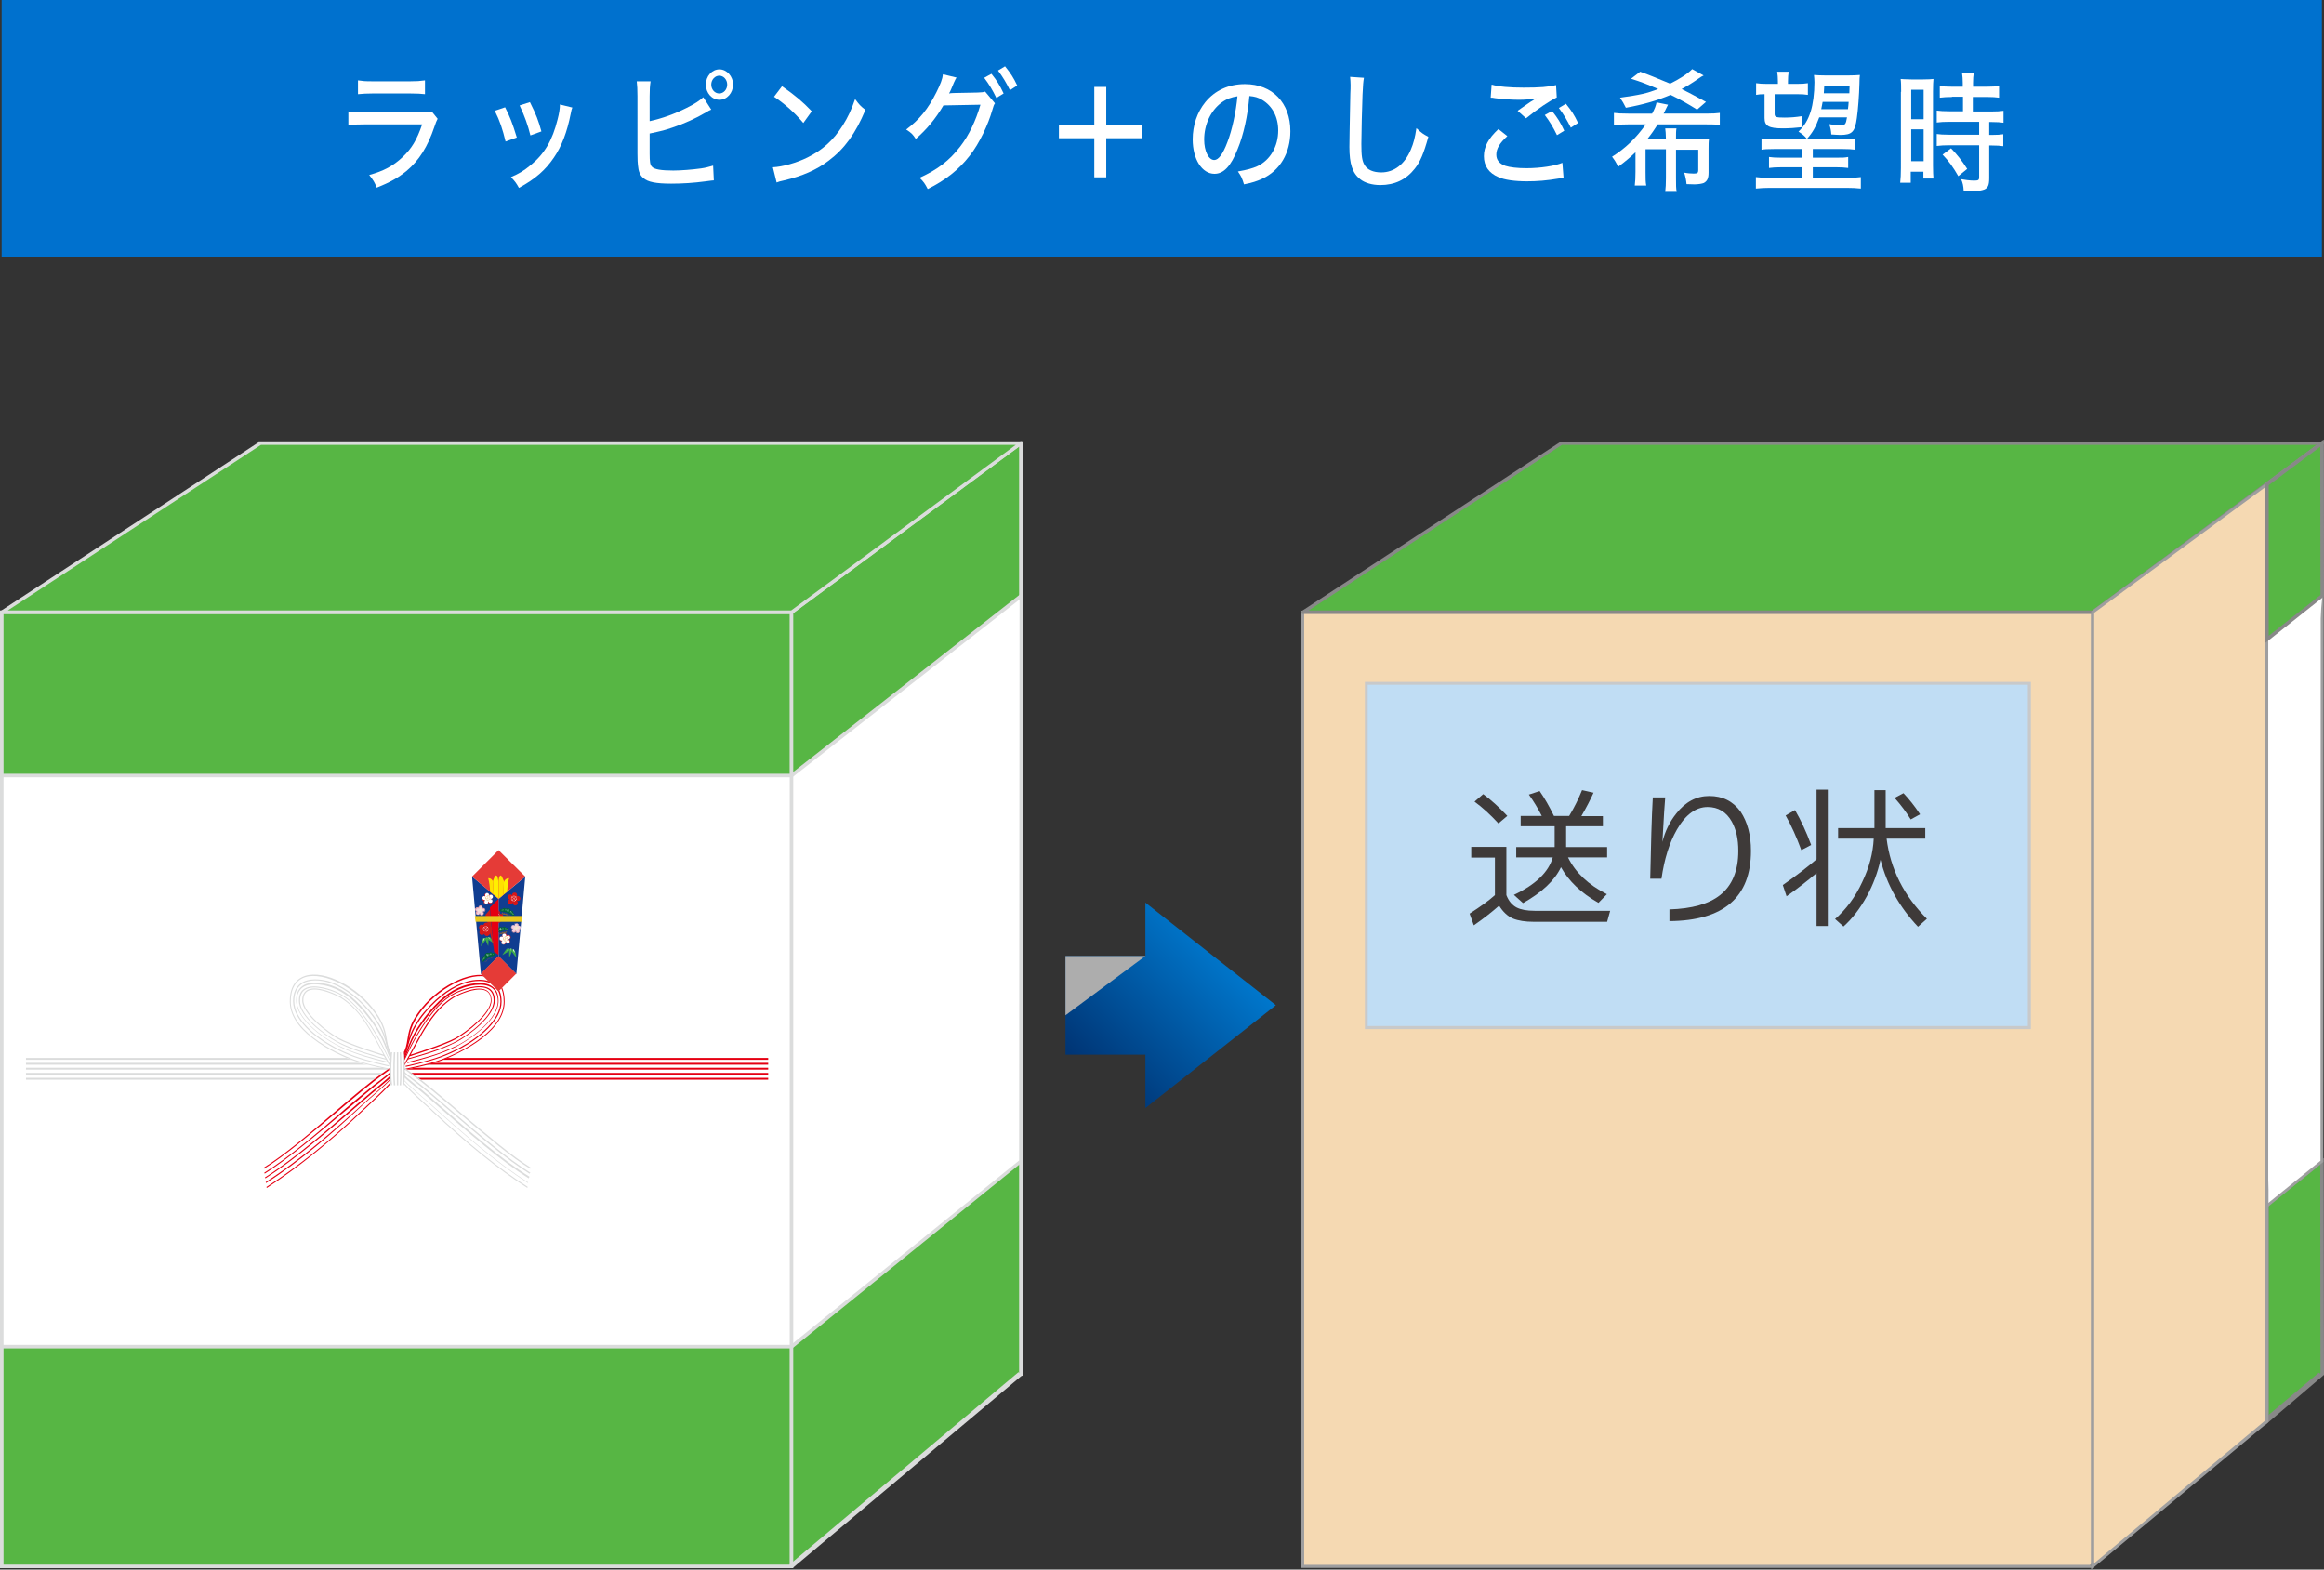 <?xml version="1.0" encoding="utf-8"?>
<!-- Generator: Adobe Illustrator 24.3.0, SVG Export Plug-In . SVG Version: 6.00 Build 0)  -->
<svg version="1.1" id="レイヤー_1" xmlns="http://www.w3.org/2000/svg" xmlns:xlink="http://www.w3.org/1999/xlink" x="0px"
	 y="0px" viewBox="0 0 992 670" style="enable-background:new 0 0 992 670;" xml:space="preserve">
<rect x="0" y="0" width="992" height="670" fill="#333333" stroke="none"/>
<style type="text/css">
	.st0{fill:#0071CE;}
	.st1{fill:#FFFFFF;}
	.st2{fill:url(#SVGID_1_);}
	.st3{fill:#ADADAD;}
	.st4{fill:#DBDCDC;}
	.st5{fill:#57B644;}
	.st6{fill:#E50012;}
	.st7{fill:#103D90;}
	.st8{fill:#D61718;}
	.st9{fill:#3DAB4B;}
	.st10{fill:#F5CFDD;}
	.st11{fill:#E59BA4;}
	.st12{fill:#F6F4C9;}
	.st13{fill:#896138;}
	.st14{fill:#006536;}
	.st15{fill:#F0AA3F;}
	.st16{fill:#CD1D1C;}
	.st17{fill:#E53B37;}
	.st18{fill:#FFEF00;}
	.st19{fill:#FFE100;}
	.st20{fill:#EAC91D;}
	.st21{fill:#888888;}
	.st22{fill:#F5D9B2;}
	.st23{fill:#9E9E9F;}
	.st24{fill:#C0DDF4;}
	.st25{fill:#C8C9CA;}
	.st26{fill:#3E3A39;}
</style>
<g>
	<g>
		<rect x="0.7" class="st0" width="990.4" height="109.8"/>
		<g>
			<path class="st1" d="M148.5,47.6c2.3,0.3,3.7,0.4,7,0.4h24.1c2.6,0,3.4-0.1,4.7-0.4l2.5,3.1c-0.5,0.9-0.7,1.5-1.4,3.5
				c-2.8,8.3-6.5,14.3-11.9,18.8c-3.6,2.9-6.9,4.8-12.7,7.1c-0.9-2.3-1.4-3.1-3.2-5.4c6.2-1.7,10.3-3.9,14.3-7.7
				c3.8-3.6,6-7.2,8.3-13.9h-24.6c-4,0-5.1,0.1-6.9,0.3V47.6z M152.8,34.3c2.2,0.3,2.7,0.4,6.3,0.4h16c3,0,4-0.1,6.3-0.4v5.9
				c-2-0.2-3.3-0.3-6.3-0.3H159c-2.7,0-3.8,0.1-6.2,0.3V34.3z"/>
			<path class="st1" d="M215.6,45.8c2.1,4.1,3.1,6.7,5,12.9l-4.8,1.7c-1.3-5.3-2.4-8.7-4.6-13.1L215.6,45.8z M244.3,45.9
				c-0.3,0.8-0.4,1.1-0.7,2.7c-1.5,7.6-3.8,13.8-7.2,18.7c-3.6,5.3-7.9,9.1-14.9,12.9c-1.1-2-1.6-2.7-3.4-4.6
				c3.5-1.5,5.5-2.7,8.4-5.1c5.9-4.8,9.3-10.6,11.5-19.5c0.7-2.7,1-4.6,1-6.4L244.3,45.9z M226.2,43.6c2.7,5.4,3.6,7.8,4.9,12.5
				l-4.7,1.7c-1-4.1-2.5-8.4-4.6-12.8L226.2,43.6z"/>
			<path class="st1" d="M277.4,51.7c5.4-1.2,10.4-3,15.6-5.6c3.6-1.8,5.6-3.1,7.2-4.6l3.4,5.3c-0.9,0.4-1,0.4-2.3,1.2
				c-4.2,2.5-9.3,4.8-14.1,6.4c-3.9,1.3-3.9,1.3-9.9,2.6v8.6c0,3.5,0.2,4.8,1,5.6c1,1.1,3.9,1.6,9.1,1.6c3.3,0,8.2-0.4,11.8-0.9
				c2.1-0.3,3.1-0.6,5.2-1.2l0.3,6.3c-0.2,0-1.4,0.1-3.4,0.4c-5.3,0.7-9.9,1-14.8,1c-6.5,0-10-0.7-11.9-2.4
				c-1.4-1.1-2.1-2.9-2.3-5.5c-0.1-1-0.2-2-0.2-4.9V41.1c0-3-0.1-4.6-0.3-6.4h5.9c-0.3,2.1-0.4,3.6-0.4,6.5V51.7z M312.9,36.1
				c0,3.6-2.6,6.5-5.8,6.5c-3.2,0-5.8-2.9-5.8-6.5c0-3.6,2.6-6.5,5.8-6.5C310.2,29.6,312.9,32.5,312.9,36.1z M303.6,36.1
				c0,2.1,1.5,3.8,3.4,3.8c1.9,0,3.4-1.7,3.4-3.8c0-2.1-1.5-3.8-3.4-3.8C305.2,32.3,303.6,34,303.6,36.1z"/>
			<path class="st1" d="M329.9,71.4c4.1-0.2,10.2-1.9,14.8-4.2c6.3-3.1,11-7.3,15-13.6c2.3-3.7,3.7-6.7,5.3-11.3
				c1.7,2.3,2.3,3,4.4,4.6c-4.2,10.1-8.9,16.6-15.7,21.7c-5.1,3.9-11.3,6.6-19,8.4c-1.9,0.4-2.1,0.5-3.2,0.9L329.9,71.4z
				 M333.8,36.8c5.7,4,8.9,6.7,12.7,10.7l-3.6,5c-3.9-4.6-8-8.2-12.5-11.2L333.8,36.8z"/>
			<path class="st1" d="M408.3,33.1c-0.4,0.6-0.4,0.6-1.1,2.1c-1.1,2.6-1.4,3.5-2.1,4.7c0.4-0.1,1.1-0.2,2.2-0.2l10-0.2
				c1.9-0.1,2.3-0.1,3.2-0.4l4.2,5c-0.5,0.7-0.6,1.1-1.2,3.1c-1.6,5.6-5.3,13.9-9.7,19.4c-4.6,5.9-10.2,10.3-17.8,14.1
				c-1.2-2.3-1.7-3.1-3.5-4.8c7.7-3.5,12.7-7.3,17.4-13.4c3.7-4.8,6.6-10.9,8.6-17.8L402.7,45c-3.4,5.8-7.2,10.3-11.8,14.3
				c-1.3-2-1.9-2.6-4.1-4c5.6-4.2,9.3-8.7,12.9-15.9c1.7-3.4,2.6-5.7,2.8-7.7L408.3,33.1z M423.2,31.5c2.4,3,3.5,4.8,5.2,8.4
				l-3.1,1.9c-1.7-3.5-3.1-5.8-5.2-8.6L423.2,31.5z M429,28.3c2.4,3,3.5,4.6,5.2,8.2l-3.1,2c-1.6-3.2-3-5.6-5.1-8.4L429,28.3z"/>
			<path class="st1" d="M472.2,75.7h-5.1V59H452v-5.6h15.1V37.1h5.1v16.3h15.1V59h-15.1V75.7z"/>
			<path class="st1" d="M528.3,63.6c-2.9,7.4-6,10.6-9.9,10.6c-5.3,0-9.3-6.2-9.3-14.7c0-6,1.9-11.6,5.4-15.9
				c4.1-5,9.9-7.7,16.9-7.7c11.7,0,19.4,8,19.4,20.1c0,9.3-4.4,16.8-12,20.3c-2.4,1.1-4.3,1.7-7.8,2.4c-0.8-2.6-1.2-3.5-2.6-5.5
				c3.9-0.7,6.2-1.3,8.4-2.3c5.4-2.6,8.8-8.4,8.8-15.2c0-5.8-2.5-10.5-6.9-13.1c-1.7-1-3.1-1.4-5.4-1.6
				C532.6,49.4,530.8,57.6,528.3,63.6z M521.4,43.8c-4.6,3.4-7.4,9.4-7.4,15.8c0,4.9,1.9,8.7,4.3,8.7c1.8,0,3.7-2.5,5.6-7.6
				c2-5.1,3.7-13,4.3-19.6C525.6,41.5,523.6,42.2,521.4,43.8z"/>
			<path class="st1" d="M582.2,33.2c-0.3,1.6-0.4,3.1-0.6,7.2c-0.2,4.8-0.5,17.2-0.5,21c0,5.2,0.3,7.3,1.4,9.1
				c1.2,2,3.7,3.1,7.1,3.1c5.5,0,10-3.5,12.6-9.7c1.2-2.8,1.8-5.2,2.4-9.2c2.2,2.1,3,2.6,5.1,3.7c-2,7.2-3.5,10.7-5.8,13.6
				c-3.7,4.7-8.6,7-14.7,7c-3.5,0-6.6-0.9-8.6-2.5c-3.3-2.6-4.6-6.5-4.6-13.8c0-3.2,0.1-6.3,0.4-22.7c0.1-1.7,0.1-2.8,0.1-3.8
				c0-1.3-0.1-2.1-0.2-3.4L582.2,33.2z"/>
			<path class="st1" d="M643.4,58.1c-3.3,3-4.7,5.4-4.7,7.9c0,2.3,1.3,3.9,3.9,4.8c1.8,0.6,5.1,1,8.9,1c6.1,0,12.3-1,15.4-2.3
				l0.5,6.4c-0.8,0.1-1.1,0.1-2,0.3c-5.3,0.9-9.3,1.2-13.6,1.2c-5.2,0-9.6-0.6-12.2-1.8c-4.1-1.7-6.2-4.8-6.2-8.9
				c0-4,1.8-7.5,6.2-11.6L643.4,58.1z M636.7,36.1c2.9,0.9,7.8,1.3,13.7,1.3c6.9,0,10.6-0.3,13.8-1.1l0.3,5.3
				c-3.1,1.5-8.2,4.9-13.1,8.9l-3.6-3.2c3.2-2.3,3.9-2.7,5.6-3.9c0.6-0.3,0.7-0.4,1.3-0.8l1-0.6c-2.6,0.4-4.7,0.6-7.4,0.6
				c-3.1,0-7.4-0.3-10.2-0.7c-0.9-0.2-1.1-0.2-1.8-0.2L636.7,36.1z M662.5,47.4c2.4,3,3.5,4.8,5.2,8.4l-3.1,1.9
				c-1.7-3.5-3.1-5.8-5.2-8.6L662.5,47.4z M668.4,44.3c2.4,3,3.5,4.6,5.2,8.2l-3.1,2c-1.6-3.2-3-5.6-5.1-8.4L668.4,44.3z"/>
			<path class="st1" d="M711.1,59.4c-0.1-2.6-0.1-3.4-0.3-4.6h4.8c-0.2,1-0.2,2-0.2,4.6h9.4c2.1,0,3.3-0.1,4.7-0.2
				c-0.2,1.3-0.2,2.6-0.2,4.4v10.1c0,2.5-0.6,3.6-2,4.4c-0.7,0.3-2.4,0.6-4,0.6c-0.9,0-2.4-0.1-3.4-0.1c-0.2-1.9-0.4-2.9-1-4.9
				c1.5,0.3,3.1,0.4,4.1,0.4c1.5,0,1.9-0.3,1.9-1.4v-8.8h-9.5V76c0,3,0,4.5,0.3,5.9h-4.9c0.2-1.7,0.3-3.4,0.3-5.9V63.7h-8.7v9.7
				c0,2.9,0,4.3,0.3,5.8h-4.9c0.2-1.6,0.3-3.3,0.3-5.8v-8.4c-2.3,2.2-4.3,3.9-7.4,6.2c-1-2.1-1.4-2.7-2.6-4.3
				c5.7-3.6,10.2-7.9,14.4-13.8h-7.5c-2.8,0-4.2,0.1-6.1,0.3v-5.2c1.5,0.2,3.1,0.3,6.1,0.3h10.2c1.1-2,1.6-3.3,1.9-4.8l4.9,1
				c-0.3,0.6-0.5,0.9-1.1,2.2c-0.4,0.8-0.4,0.9-0.8,1.6h18c3,0,4.5-0.1,6-0.3v5.2c-1.7-0.3-3-0.3-6-0.3h-20.5
				c-1.4,2.2-2.7,4.1-4.4,6.2H711.1z M724.4,46.8c-3.3-2.1-7.1-4.3-11.3-6.3c-6,2.5-11.5,4.1-19.1,5.5c-0.9-1.8-1.4-2.7-2.5-4.3
				c8.6-1.2,11.3-1.8,16.3-3.7c-4.4-1.9-7.1-3-11.6-4.4l3.9-3c3.7,1.3,6.5,2.5,12.8,5.1c3.9-1.9,7.6-4.3,9.4-6.2l4.9,2.7
				c-1,0.5-1,0.5-2,1.2c-2.1,1.5-5.1,3.4-7.4,4.6c2,1,5.5,2.8,10.4,5.5L724.4,46.8z"/>
			<path class="st1" d="M757.5,63.6c-3.2,0-4.3,0.1-5.6,0.3v-4.8c1.5,0.3,2.9,0.3,5.6,0.3h28.9c2.7,0,4.1-0.1,5.5-0.3v4.8
				c-1.4-0.2-2.9-0.3-5.5-0.3h-12.6v3.7h10c3,0,3.4,0,5.1-0.3v4.7c-1.6-0.2-2.9-0.3-5.1-0.3h-10v4.5h14.9c2.6,0,4.3-0.1,5.6-0.3v4.9
				c-1.8-0.2-3.9-0.3-6-0.3h-32.8c-2.1,0-4,0.1-6,0.3v-4.9c1.5,0.2,3,0.3,5.6,0.3h14.2v-4.5h-9c-2.3,0-3.6,0.1-5.2,0.3V67
				c1.5,0.2,2.5,0.3,5.2,0.3h9v-3.7H757.5z M767.1,35.8c2.2,0,3.3-0.1,4.6-0.3v5c-1.3-0.2-2.6-0.3-4.6-0.3h-9.6v8.4
				c0,1.4,0.6,1.6,4.3,1.6c2.4,0,4.9-0.2,7.3-0.6v4.7c-2.6,0.3-5.5,0.5-8,0.5c-6.1,0-7.9-1-7.9-4.4V40.2c-1.6,0-2.6,0.1-3.6,0.3v-5
				c1.4,0.2,2.5,0.3,4.7,0.3h4.6v-1c0-1.7-0.1-2.9-0.3-4.2h4.9c-0.2,1.4-0.3,2.3-0.3,4.1v1.1H767.1z M776.5,50.2
				c-1.4,3.9-2.7,6.3-5.2,9.1c-1-1.3-2-2.1-3.6-3.1c2.6-2.6,4-4.9,5.2-8.6c1-3.2,1.6-7.8,1.6-12.5c0-1-0.1-2.2-0.2-3.1
				c1.2,0.1,3.1,0.2,5.3,0.2h9c2.3,0,4-0.1,5.3-0.2c-0.1,1.1-0.2,1.5-0.2,3.8c-0.1,4.5-0.6,11.3-1.1,14.6c-0.8,5.9-2,7.2-7.1,7.2
				c-0.8,0-2-0.1-3.8-0.2c-0.1-1.6-0.3-2.8-0.9-4.4c2,0.3,3.3,0.5,4.6,0.5c2.2,0,2.5-0.3,3-3.4H776.5z M778,43.5
				c-0.2,1.1-0.3,1.7-0.6,3.1h11.4c0.2-1.5,0.2-1.7,0.3-3.1H778z M789.5,36.6h-10.8c-0.1,1.6-0.1,2.1-0.2,3.2h10.9L789.5,36.6z"/>
			<path class="st1" d="M811.5,39.2c0-2.4,0-4-0.2-5.5c1.1,0.1,1.1,0.1,4.5,0.2h5.1c2.5,0,3.3-0.1,4.4-0.2c-0.1,1.3-0.2,2.3-0.2,5.5
				v31.4c0,2.9,0.1,4.3,0.2,5.6h-4.3v-2.9h-5.4V78h-4.5c0.2-1.7,0.3-3.7,0.3-6.4V39.2z M815.8,50.9h5.3V38.3h-5.3V50.9z M815.8,68.8
				h5.3V55.2h-5.3V68.8z M833.2,41.4c-1.8,0-3.9,0.1-5.2,0.3v-5c1.4,0.2,2.9,0.3,5,0.3h4.8v-1.6c0-1.6-0.1-2.9-0.3-4.3h5
				c-0.2,1.3-0.3,2.6-0.3,4.3V37h6.1c2.1,0,3.7-0.1,5-0.3v5c-1.4-0.2-2.9-0.3-5-0.3h-6.2v6.2h7.8c2.3,0,4-0.1,5.3-0.3v5.1
				c-1.4-0.2-2.7-0.3-4.9-0.3h-1.2v5.5h1.1c2.3,0,3.8-0.1,4.9-0.3v5.1c-1.4-0.2-2.8-0.3-4.9-0.3h-1.1v13.9c0,3-0.5,4.2-2.1,4.9
				c-1.1,0.4-2.6,0.7-4.7,0.7c0,0-1.4-0.1-4.1-0.1c-0.1-2.1-0.4-3.5-1.1-5c1.5,0.3,3.9,0.6,5.5,0.6c1.9,0,2.2-0.2,2.2-1.5V62h-12.9
				c-1.9,0-3.7,0.1-5.2,0.3v-5.1c1.3,0.2,2.8,0.3,5.3,0.3h12.8V52H832c-2.1,0-3.8,0.1-5.3,0.3v-5.1c1.3,0.2,3.1,0.3,5.4,0.3h5.8
				v-6.2H833.2z M835.9,75.2c-2.1-3.7-4.1-6.5-6.7-9.2l3.6-2.7c2.6,2.7,4.6,5.2,6.9,8.8L835.9,75.2z"/>
		</g>
	</g>
	<g>
		<linearGradient id="SVGID_1_" gradientUnits="userSpaceOnUse" x1="462.631" y1="455.663" x2="521.729" y2="396.565">
			<stop  offset="0" style="stop-color:#003575"/>
			<stop  offset="1" style="stop-color:#007DD4"/>
		</linearGradient>
		<polygon class="st2" points="488.9,473 488.9,450.2 454.8,450.2 454.8,408.1 488.9,408.1 488.9,385.3 544.6,429.1 		"/>
		<polygon class="st3" points="488.9,408.1 454.8,433.4 454.8,408.1 		"/>
	</g>
	<g>
		<polygon class="st1" points="435.8,586.5 98.6,591.5 111.1,189.1 435.8,189.1 		"/>
		<path class="st4" d="M97.9,592.3l12.5-403.9h326.1v398.9l-0.7,0L97.9,592.3z M111.9,189.9L99.4,590.7l335.6-5V189.9H111.9z"/>
	</g>
	<g>
		<rect x="0.7" y="261.3" class="st5" width="337.1" height="407.4"/>
		<path class="st4" d="M338.6,669.4H0V260.6h338.6V669.4z M1.5,667.9h335.6V262.1H1.5V667.9z"/>
	</g>
	<g>
		<polygon class="st5" points="435.8,586.5 337.9,668.7 337.9,261.3 435.8,189.1 		"/>
		<path class="st4" d="M337.9,669.4c-0.1,0-0.2,0-0.3-0.1c-0.3-0.1-0.4-0.4-0.4-0.7V261.3c0-0.2,0.1-0.5,0.3-0.6l97.9-72.2
			c0.2-0.2,0.5-0.2,0.8-0.1c0.3,0.1,0.4,0.4,0.4,0.7v397.4c0,0.2-0.1,0.4-0.3,0.6l-97.9,82.2C338.2,669.4,338.1,669.4,337.9,669.4z
			 M338.6,261.7v405.4l96.4-80.9V190.6L338.6,261.7z M435.8,586.5L435.8,586.5L435.8,586.5z"/>
	</g>
	<g>
		<polygon class="st5" points="337.9,261.3 435.8,189.1 111.1,189.1 0.7,261.3 		"/>
		<path class="st4" d="M337.9,262.1H0.7c-0.3,0-0.6-0.2-0.7-0.5c-0.1-0.3,0-0.7,0.3-0.8l110.4-72.2c0.1-0.1,0.3-0.1,0.4-0.1h324.7
			c0.3,0,0.6,0.2,0.7,0.5c0.1,0.3,0,0.6-0.3,0.8l-97.9,72.2C338.2,262,338,262.1,337.9,262.1z M3.3,260.6h334.4l95.9-70.7H111.4
			L3.3,260.6z"/>
	</g>
	
		<rect x="322.9" y="626.8" transform="matrix(0.765 -0.643 0.643 0.765 -313.089 396.038)" class="st4" width="127.8" height="1.5"/>
	<g>
		<polygon class="st1" points="0.7,574.8 337.9,574.8 435.7,495.8 435.9,254.3 337.9,331 0.7,331 		"/>
		<path class="st4" d="M338.2,575.6H0V330.3h337.6l99-77.5l-0.2,243.3l-0.3,0.2L338.2,575.6z M1.5,574.1h336.1l97.4-78.7l0.2-239.5
			l-97,75.9H1.5V574.1z"/>
	</g>
	<g>
		<g>
			<rect x="11.1" y="452" class="st1" width="158.4" height="8.6"/>
			<g>
				<rect x="11.1" y="451.6" class="st4" width="158.4" height="0.8"/>
				<rect x="11.1" y="453.7" class="st4" width="158.4" height="0.8"/>
				<rect x="11.1" y="455.8" class="st4" width="158.4" height="0.8"/>
				<rect x="11.1" y="458" class="st4" width="158.4" height="0.8"/>
				<rect x="11.1" y="460.1" class="st4" width="158.4" height="0.8"/>
			</g>
		</g>
		<g>
			<rect x="169.5" y="452" class="st1" width="158.4" height="8.6"/>
			<g>
				<rect x="169.5" y="451.6" class="st6" width="158.4" height="0.8"/>
				<rect x="169.5" y="453.7" class="st6" width="158.4" height="0.8"/>
				<rect x="169.5" y="455.8" class="st6" width="158.4" height="0.8"/>
				<rect x="169.5" y="458" class="st6" width="158.4" height="0.8"/>
				<rect x="169.5" y="460.1" class="st6" width="158.4" height="0.8"/>
			</g>
		</g>
		<g>
			<path class="st1" d="M166.1,456.5c-2.1,0.7-16.5,12.7-29.3,23.7c-7.3,6.3-14.3,11.7-24.2,18.5c0.2,1.5,1.1,7.5,1.2,8.3
				c5.2-3.5,16.5-11.4,27.6-20.8c12.2-10.4,27.7-25.6,28-27c2.2,3,19.3,20.4,38.4,35.3c6.5,5,12.4,9.7,17.3,12.5
				c0,0,1.2-7.4,1.4-8.3c-3.4-1.2-16.7-11.6-27.6-21.1c0,0-20.4-17.6-25.9-20.9c4.3-1.1,14.7-2.5,26.9-9.7c0,0,14.7-7.8,15.1-19.1
				c0,0,0.2-9.7-7.1-10.9c0,0-7.8-2.9-20.5,6.7c0,0-10.7,8.2-12.8,17.1l-1.5,7.7c0,0-1.3,2.7-3.7,5.2c0,0-3.3-3.4-4.1-6.5
				c-1.1-4.5-0.4-5-1.8-8.7c0,0-3.5-10.5-17.9-18.5c0,0-8.1-4.7-15.5-2.9c0,0-6.6,1.7-6.4,11.2c0,0-0.2,8.3,10.5,15.6
				c0,0,12.3,9.2,26.7,11.6C161,455.3,164.2,456.2,166.1,456.5z"/>
			<g>
				<path class="st6" d="M112.7,498.9l-0.2-0.4c8.8-5.4,19.7-14.7,30.2-23.7c7.8-6.7,15.2-12.9,21-17c8.9-6.3,9.5-9.7,10.2-14.1
					c0.5-3,1-6.5,4.6-11.4c7.8-11,22-18.3,30.4-15.6c3,0.9,6.5,3.6,6.5,10.9c0,5.4-3.3,10.7-9.7,15.7c-6.5,5-14.2,8.2-17.2,9.4
					c-5.5,2.1-15.7,4-15.9,4l-0.1-0.4c0.1,0,10.3-1.9,15.8-4c3-1.1,10.7-4.3,17.1-9.3c6.4-4.9,9.6-10.1,9.6-15.4
					c0-5.5-2.1-9.1-6.2-10.4c-8.1-2.6-22.3,4.8-29.8,15.5c-3.5,4.9-4,8.3-4.5,11.2c-0.7,4.3-1.3,8-10.4,14.4
					c-5.8,4.1-13.2,10.4-21,17C132.4,484.2,121.5,493.5,112.7,498.9z"/>
				<path class="st6" d="M113,501l-0.2-0.4c10.4-6.5,22.8-17.1,33.7-26.5c3.1-2.7,6-5.2,8.9-7.5c3.2-2.7,5.6-4.6,7.7-6.1
					c4.7-3.6,7.5-6.5,9-9.5c0.8-1.6,1.2-3.1,1.6-4.8c0.8-2.9,1.7-6.2,4.6-10.5c1-1.6,2.1-3,3.3-4.3c5.5-6.5,11.9-10.9,18-12.5
					c2.2-0.6,7.8-1.6,11.4,1.2c2.1,1.6,3.1,4.1,3.1,7.5c0,7.8-9.1,15.5-17.6,20c-2.5,1.3-5.3,2.6-8.2,3.7c-5.6,2.1-15,4.1-15.1,4.1
					l-0.1-0.4c0.1,0,9.5-2,15-4.1c2.9-1.1,5.7-2.4,8.2-3.7c8.4-4.5,17.3-12,17.3-19.6c0-3.2-1-5.6-3-7.1c-3.5-2.7-8.9-1.6-11-1.1
					c-5.9,1.6-12.2,6-17.7,12.4c-1.1,1.3-2.2,2.7-3.2,4.3c-2.9,4.3-3.7,7.5-4.5,10.3c-0.5,1.7-0.9,3.3-1.7,4.9
					c-1.5,3.1-4.3,6.1-9.1,9.7c-2.1,1.6-4.5,3.5-7.6,6.1c-2.8,2.4-5.7,4.9-8.9,7.5C135.8,483.8,123.5,494.4,113,501z"/>
				<path class="st6" d="M113.3,503l-0.2-0.4c13-8.3,26.7-20.3,38.9-30.9l2.9-2.5c2.1-1.8,4.8-4.1,7.4-6.2c4.3-3.5,7.1-6.5,8.9-9.4
					c1-1.7,1.7-3.6,2.5-5.5c1-2.6,2.2-5.7,4.4-9.2c1.1-1.7,2.1-3.1,3-4.4c5.6-7.3,10.8-11.7,16.5-13.6c1.4-0.5,8.5-2.7,12.5,0.2
					c1.8,1.2,2.7,3.3,2.7,6.1c0.1,7.8-11,15.7-16.8,18.9c-2.1,1.2-4.8,2.4-7.8,3.5c-5.7,2.2-14.2,4.2-14.3,4.2l-0.1-0.4
					c0.1,0,8.6-2,14.3-4.1c2.9-1.1,5.6-2.3,7.8-3.4c5.8-3.1,16.6-10.9,16.6-18.5c0-2.6-0.9-4.5-2.5-5.7c-3.8-2.7-10.8-0.6-12.1-0.1
					c-5.6,1.9-10.7,6.1-16.3,13.4c-0.9,1.2-1.9,2.7-3,4.3c-2.2,3.5-3.4,6.5-4.4,9.1c-0.8,2-1.5,3.8-2.5,5.6c-1.7,3-4.6,6-9,9.5
					c-2.6,2.1-5.3,4.4-7.4,6.2l-2.9,2.5C140.1,482.7,126.3,494.7,113.3,503z"/>
				<path class="st6" d="M113.6,505l-0.2-0.4c14.7-9.5,28.3-21.3,40.9-32.8c2.3-2.1,4.7-4.2,7.1-6.3c4-3.5,6.8-6.4,8.7-9.2
					c1.5-2.1,2.6-4.5,3.8-7.1c1.1-2.2,2.2-4.5,3.7-7c0.8-1.4,1.7-2.9,2.7-4.4c3.9-5.8,8.2-11.6,15.1-14.6c0.9-0.4,9.3-3.9,13.5-1.2
					c1.5,1,2.3,2.7,2.3,5c0.1,6.7-10.8,14.8-16.1,17.7c-1.9,1-4.3,2.1-7.4,3.3c-5.8,2.2-13.5,4.2-13.5,4.2l-0.1-0.4
					c0.1,0,7.7-2,13.5-4.2c3-1.1,5.5-2.2,7.3-3.2c5.2-2.8,15.9-10.7,15.8-17.3c0-2.2-0.7-3.8-2.1-4.7c-4-2.6-12.2,0.8-13.1,1.2
					c-6.7,2.9-11,8.7-14.9,14.4c-1,1.5-1.9,3.1-2.7,4.4c-1.5,2.5-2.6,4.8-3.7,7c-1.2,2.6-2.4,5-3.9,7.1c-1.9,2.8-4.7,5.8-8.8,9.3
					c-2.4,2.1-4.8,4.2-7.1,6.3C142,483.7,128.3,495.6,113.6,505z"/>
				<path class="st6" d="M113.9,507.1l-0.2-0.4c13.5-8.8,26.3-19,40.1-32.1c1-0.9,2-1.9,3.1-2.9c4.2-3.9,8.9-8.3,12.2-12.5
					c2.8-3.5,5.2-8,7.5-12.4c1.1-2,2.1-3.9,3.1-5.6c3.4-5.8,7-11.4,13.6-15.6c0.1-0.1,9.7-5.4,14.3-2.9c1.4,0.8,2.2,2.3,2.2,4.4
					c0.1,5.7-10.8,14-15.3,16.5c-5.3,2.9-18.4,6.9-19.6,7.3c-1.7,3.1-3.5,6.1-5.5,8.6c-3.3,4.3-8.1,8.7-12.3,12.6
					c-1.1,1-2.1,2-3.1,2.9C140.2,488,127.4,498.3,113.9,507.1z M204.7,422.4c-4.3,0-10.2,2.9-11,3.5c-6.5,4.1-10.1,9.7-13.5,15.4
					c-1,1.8-2,3.7-3.1,5.6c-0.6,1.1-1.2,2.2-1.8,3.3c2.6-0.8,14.2-4.5,19.1-7.1c4.5-2.5,15.2-10.6,15.1-16.1c0-2-0.7-3.3-2-4
					C206.7,422.6,205.8,422.4,204.7,422.4z"/>
			</g>
			<g>
				<path class="st4" d="M226,501c-9.5-5.8-22.1-16.6-33.2-26.1c-3.4-2.9-6.6-5.6-9.6-8.2c-3-2.5-5.4-4.4-7.4-5.9
					c-4.8-3.6-7.6-6.6-9.1-9.7c-0.8-1.6-1.2-3.2-1.7-4.9c-0.8-2.9-1.7-6.1-4.5-10.3c-1-1.5-2.1-3-3.2-4.3
					c-5.5-6.4-11.8-10.8-17.7-12.4c-2.2-0.6-7.6-1.6-11.1,1.1c-1.9,1.5-2.9,3.9-2.9,7.1c0,7.6,8.9,15.1,17.3,19.6
					c2.4,1.3,5.3,2.6,8.2,3.7c5.6,2.1,14.9,4.1,15,4.1l-0.1,0.4c-0.1,0-9.5-2-15.1-4.1c-2.9-1.1-5.8-2.4-8.2-3.7
					c-8.5-4.5-17.6-12.2-17.6-20c0-3.4,1.1-5.9,3.1-7.5c3.7-2.8,9.2-1.7,11.5-1.2c6,1.6,12.4,6.1,18,12.6c1.1,1.3,2.2,2.7,3.2,4.3
					c2.9,4.3,3.8,7.6,4.6,10.5c0.5,1.7,0.9,3.2,1.7,4.8c1.5,3,4.3,6,9,9.5c2.1,1.5,4.4,3.4,7.4,5.9c3,2.5,6.2,5.3,9.6,8.2
					c11.1,9.5,23.7,20.3,33.2,26.1L226,501z"/>
				<path class="st4" d="M225.7,503c-11.9-7.4-26.1-19.8-38.6-30.7c-1.2-1-2.3-2-3.4-3c-2.8-2.4-5.1-4.3-7.2-6
					c-4.4-3.5-7.2-6.5-9-9.5c-1-1.8-1.8-3.6-2.5-5.6c-1-2.6-2.2-5.6-4.4-9.1c-1.1-1.7-2-3.1-3-4.3c-5.5-7.3-10.7-11.5-16.3-13.4
					c-1.4-0.5-8.3-2.6-12.1,0.1c-1.6,1.2-2.5,3.1-2.5,5.7c0,3.2,2,6.8,5.8,10.6c4.2,4.1,9,6.9,10.8,7.9c2.1,1.1,4.8,2.3,7.8,3.4
					c5.7,2.1,14.2,4.1,14.3,4.1l-0.1,0.4c-0.1,0-8.6-2-14.3-4.2c-3-1.1-5.7-2.3-7.8-3.5c-5.8-3.1-16.9-11.1-16.8-18.9
					c0-2.8,0.9-4.8,2.7-6.1c4-2.9,11.1-0.7,12.5-0.2c5.7,1.9,10.9,6.2,16.5,13.6c0.9,1.2,1.9,2.7,3,4.4c2.2,3.5,3.4,6.5,4.4,9.2
					c0.7,1.9,1.5,3.8,2.5,5.5c1.7,2.9,4.5,5.8,8.9,9.3c2.1,1.6,4.3,3.5,7.2,6c1.1,1,2.3,2,3.4,3c12.5,10.9,26.7,23.3,38.5,30.6
					L225.7,503z"/>
				<path class="st4" d="M225.4,505c-13.6-8.6-28.4-21.5-41.2-33.1c-2.1-1.9-4.4-3.9-6.9-6c-4.1-3.5-6.9-6.5-8.8-9.3
					c-1.5-2.2-2.6-4.6-3.9-7.1c-1.1-2.2-2.2-4.5-3.7-7c-0.8-1.3-1.7-2.9-2.7-4.4c-3.8-5.7-8.1-11.5-14.9-14.4
					c-0.9-0.4-9.1-3.8-13.1-1.2c-1.4,0.9-2.1,2.5-2.1,4.7c-0.1,6.5,10.6,14.5,15.8,17.3c1.8,1,4.3,2.1,7.3,3.2
					c5.8,2.2,13.4,4.2,13.5,4.2l-0.1,0.4c-0.1,0-7.7-2-13.5-4.2c-3-1.1-5.5-2.2-7.4-3.3c-5.3-2.9-16.1-10.9-16.1-17.7
					c0-2.4,0.8-4.1,2.3-5c4.2-2.7,12.6,0.8,13.5,1.2c6.8,3,11.2,8.8,15.1,14.6c1,1.5,1.9,3.1,2.7,4.4c1.5,2.5,2.6,4.8,3.7,7.1
					c1.2,2.5,2.4,4.9,3.8,7.1c1.9,2.8,4.7,5.7,8.7,9.2c2.5,2.1,4.8,4.2,6.9,6c12.7,11.5,27.6,24.5,41.1,33L225.4,505z"/>
				<path class="st4" d="M225.1,507.1c-12.4-7.9-25.6-18.6-40.4-32.5c-1.1-1.1-2.3-2.2-3.6-3.3c-4.2-3.8-8.5-7.8-11.7-11.9
					c-2-2.5-3.8-5.5-5.5-8.6c-1.2-0.4-14.3-4.4-19.6-7.3c-4.5-2.5-15.4-10.8-15.3-16.5c0-2.1,0.8-3.6,2.2-4.4
					c4.6-2.5,14.2,2.9,14.3,2.9c6.6,4.2,10.2,9.8,13.6,15.6c1,1.8,2.1,3.7,3.1,5.6c2.3,4.3,4.8,8.8,7.5,12.4
					c3.2,4.1,7.5,8,11.6,11.8c1.3,1.1,2.4,2.2,3.6,3.3c14.8,13.9,27.9,24.5,40.3,32.4L225.1,507.1z M134.3,422.4
					c-1.1,0-2,0.2-2.8,0.6c-1.3,0.7-2,2-2,4c-0.1,5.5,10.6,13.7,15.1,16.1c4.9,2.7,16.5,6.3,19.1,7.1c-0.6-1.1-1.2-2.2-1.8-3.3
					c-1.1-2-2.1-3.9-3.1-5.6c-3.4-5.8-6.9-11.3-13.5-15.4C144.4,425.4,138.6,422.4,134.3,422.4z"/>
				<path class="st4" d="M226.3,498.9c-8-4.8-19-14.2-29.7-23.2c-8.1-6.9-15.8-13.4-21.6-17.5c-9.1-6.4-9.7-10.1-10.4-14.4
					c-0.5-3-1-6.3-4.5-11.2c-7.6-10.7-21.8-18-29.8-15.5c-4,1.3-6.2,4.9-6.2,10.4c0,5.3,3.2,10.4,9.6,15.4c6.4,5,14.1,8.2,17.1,9.3
					c5.4,2.1,15.7,4,15.8,4l-0.1,0.4c-0.1,0-10.4-2-15.9-4c-3-1.1-10.8-4.3-17.2-9.4c-6.5-5-9.7-10.3-9.7-15.7
					c0-7.3,3.5-9.9,6.5-10.9c8.4-2.7,22.6,4.6,30.3,15.6c3.5,5,4.1,8.4,4.6,11.4c0.7,4.4,1.2,7.8,10.2,14.1
					c5.9,4.1,13.5,10.6,21.6,17.5c10.7,9,21.7,18.4,29.6,23.2L226.3,498.9z"/>
			</g>
			<g>
				<path class="st1" d="M167.1,449.2c0,0-1,6.4,0,14.1l5,0c0,0,1-7.3,0-14.1L167.1,449.2z"/>
				<g>
					<path class="st4" d="M166.8,463.3c-0.9-5.5,0-14.1,0-14.2l0.6,0.1c0,0.1-0.9,8.6,0,14L166.8,463.3z"/>
					<path class="st4" d="M168.1,463.3c-0.5-5.5,0-14.1,0-14.1l0.6,0c0,0.1-0.5,8.6,0,14.1L168.1,463.3z"/>
					<rect x="169.4" y="449.2" class="st4" width="0.6" height="14.1"/>
					<path class="st4" d="M171.2,463.3l-0.6,0c0.5-5.5,0-14,0-14.1l0.6,0C171.2,449.3,171.6,457.8,171.2,463.3z"/>
					<path class="st4" d="M172.4,463.3l-0.6-0.1c0.9-5.5,0-13.9,0-14l0.6-0.1C172.4,449.2,173.4,457.8,172.4,463.3z"/>
				</g>
			</g>
		</g>
	</g>
	<g>
		<g>
			<g>
				<polygon class="st7" points="216.5,380.6 214.7,382.1 214.4,382.4 212.8,383.7 212.8,408.2 220.4,415.8 222.4,394.2 
					224.2,374.2 				"/>
				<polygon class="st7" points="212.7,383.6 211.3,382.4 210.7,381.9 209.2,380.6 201.5,374.2 203.3,394.2 205.3,415.8 
					212.8,408.2 212.8,383.7 				"/>
				<g>
					<g>
						<path class="st8" d="M208.7,397.5c0.6,0.1,1.1-0.2,1.3-0.8c0.1-0.6-0.2-1.1-0.8-1.3c-0.2-0.1-0.5,0-0.7,0.1
							c0.1-0.1,0.1-0.2,0.1-0.3c0.1-0.6-0.2-1.2-0.8-1.3c-0.6-0.1-1.2,0.2-1.3,0.8c0,0.1,0,0.3,0,0.4c-0.1-0.2-0.4-0.3-0.6-0.4
							c-0.6-0.1-1.1,0.2-1.3,0.8c-0.1,0.6,0.2,1.1,0.8,1.3c0,0,0,0,0,0c-0.3,0.1-0.6,0.4-0.7,0.8c-0.1,0.6,0.2,1.1,0.8,1.3
							c0.6,0.1,1.1-0.2,1.3-0.8l0,0c-0.1,0.6,0.2,1.1,0.8,1.3c0.6,0.1,1.1-0.2,1.3-0.8c0.1-0.5-0.1-0.9-0.5-1.2l0,0
							C208.5,397.4,208.6,397.5,208.7,397.5z"/>
						<path class="st8" d="M207.9,399.5c-0.1,0-0.2,0-0.3,0c-0.5-0.1-0.8-0.5-0.9-0.9c-0.2,0.3-0.6,0.5-0.9,0.5c-0.1,0-0.2,0-0.3,0
							c-0.3-0.1-0.6-0.3-0.7-0.5c-0.2-0.3-0.2-0.6-0.1-0.9c0.1-0.3,0.3-0.6,0.5-0.7c-0.5-0.2-0.8-0.8-0.6-1.3
							c0.1-0.5,0.6-0.9,1.1-0.9c0.1,0,0.2,0,0.3,0c0.2,0,0.3,0.1,0.5,0.2c0-0.1,0-0.1,0-0.2c0.1-0.5,0.6-0.9,1.1-0.9
							c0.1,0,0.2,0,0.3,0c0.6,0.2,1,0.8,0.9,1.4c0,0,0,0.1,0,0.1c0.2,0,0.3,0,0.5,0c0.6,0.2,1,0.8,0.9,1.4c-0.1,0.5-0.6,0.9-1.1,0.9
							l0,0c0,0-0.1,0-0.1,0c0.2,0.3,0.3,0.6,0.2,0.9C208.9,399.1,208.4,399.5,207.9,399.5z M206.8,397.9
							C206.8,397.9,206.9,397.9,206.8,397.9L206.8,397.9c0.1,0,0.1,0.1,0.1,0.1c-0.1,0.5,0.2,1,0.7,1.1c0.1,0,0.1,0,0.2,0
							c0.4,0,0.8-0.3,0.9-0.7c0.1-0.4-0.1-0.8-0.4-1c0,0,0,0-0.1-0.1c0,0,0-0.1,0-0.1c0-0.1,0.1-0.1,0.2,0c0.1,0,0.2,0.1,0.3,0.1
							c0.1,0,0.1,0,0.2,0c0.4,0,0.8-0.3,0.9-0.7c0.1-0.5-0.2-1-0.7-1.1c-0.2-0.1-0.4,0-0.6,0.1c0,0-0.1,0-0.1,0c0,0,0-0.1,0-0.1
							c0.1-0.1,0.1-0.2,0.1-0.3c0.1-0.5-0.2-1-0.7-1.2c-0.1,0-0.2,0-0.2,0c-0.4,0-0.8,0.3-0.9,0.7c0,0.1,0,0.3,0,0.4
							c0,0.1,0,0.1-0.1,0.1c0,0-0.1,0-0.1,0c-0.1-0.2-0.3-0.3-0.5-0.4c-0.1,0-0.1,0-0.2,0c-0.4,0-0.8,0.3-0.9,0.7
							c-0.1,0.5,0.2,1,0.7,1.1c0,0,0,0,0,0c0,0,0.1,0.1,0.1,0.1c0,0.1,0,0.1-0.1,0.1c-0.3,0.1-0.5,0.4-0.6,0.7
							c-0.1,0.2,0,0.5,0.1,0.7c0.1,0.2,0.3,0.4,0.6,0.4c0.1,0,0.1,0,0.2,0c0.4,0,0.8-0.3,0.9-0.7C206.7,398,206.8,398,206.8,397.9
							C206.8,397.9,206.8,397.9,206.8,397.9z"/>
						<path class="st1" d="M208.3,397c0.1,0,0.2,0,0.2-0.1c0-0.1,0-0.2-0.1-0.2c-0.1,0-0.2,0-0.2,0.1l-0.8-0.2l0.8-0.2
							c0,0.1,0.1,0.1,0.2,0.1c0.1,0,0.2-0.1,0.1-0.2c0-0.1-0.1-0.2-0.2-0.1c-0.1,0-0.1,0.1-0.1,0.2l-0.8,0.2l0.6-0.6
							c0.1,0,0.2,0,0.2,0c0.1-0.1,0.1-0.2,0-0.3c-0.1-0.1-0.2-0.1-0.3,0c-0.1,0.1-0.1,0.2,0,0.2l-0.5,0.6l0.2-0.8
							c0.1,0,0.2-0.1,0.2-0.1c0-0.1,0-0.2-0.1-0.2c-0.1,0-0.2,0-0.2,0.1c0,0.1,0,0.2,0.1,0.2l-0.2,0.8l-0.2-0.8
							c0.1,0,0.1-0.1,0.1-0.2c0-0.1-0.1-0.2-0.2-0.1c-0.1,0-0.2,0.1-0.1,0.2c0,0.1,0.1,0.1,0.2,0.1l0.2,0.8l-0.6-0.6
							c0-0.1,0-0.2,0-0.2c-0.1-0.1-0.2-0.1-0.3,0c-0.1,0.1-0.1,0.2,0,0.3c0.1,0.1,0.2,0.1,0.2,0l0.6,0.5l-0.8-0.2
							c0-0.1-0.1-0.2-0.1-0.2c-0.1,0-0.2,0-0.2,0.1c0,0.1,0,0.2,0.1,0.2c0.1,0,0.2,0,0.2-0.1l0.8,0.2l-0.8,0.2
							c0-0.1-0.1-0.1-0.2-0.1c-0.1,0-0.2,0.1-0.1,0.2c0,0.1,0.1,0.2,0.2,0.1c0.1,0,0.1-0.1,0.1-0.2l0.8-0.2l-0.6,0.6
							c-0.1,0-0.2,0-0.2,0c-0.1,0.1-0.1,0.2,0,0.3c0.1,0.1,0.2,0.1,0.3,0c0.1-0.1,0.1-0.2,0-0.2l0.6-0.6l-0.2,0.8
							c-0.1,0-0.2,0.1-0.2,0.1c0,0.1,0,0.2,0.1,0.2c0.1,0,0.2,0,0.2-0.1c0-0.1,0-0.2-0.1-0.2l0.2-0.8l0.2,0.8
							c-0.1,0-0.1,0.1-0.1,0.2c0,0.1,0.1,0.2,0.2,0.1c0.1,0,0.2-0.1,0.1-0.2c0-0.1-0.1-0.1-0.2-0.1l-0.2-0.8l0.6,0.6
							c0,0.1,0,0.2,0,0.2c0.1,0.1,0.2,0.1,0.3,0c0.1-0.1,0.1-0.2,0-0.3c-0.1-0.1-0.2-0.1-0.2,0l-0.6-0.5l0.8,0.2
							C208.2,396.9,208.2,397,208.3,397z"/>
					</g>
					<g>
						<g>
							<path class="st9" d="M211.3,402.9c0,0-1.7-2.7-2.1-2.8c-0.4-0.1-0.6,0-0.8,0.1c-0.2,0.2-0.3,0.4-0.1,0.7
								C208.4,401.3,211.3,402.9,211.3,402.9z"/>
							<path class="st1" d="M208.5,400.2c0,0,0.1,0.1,0.2,0.2c0.1,0.1,0.2,0.2,0.4,0.3c0.1,0.1,0.3,0.2,0.4,0.3c0,0,0.1,0,0.1,0.1
								c0,0,0,0,0.1,0c0,0,0,0,0,0c0,0,0,0,0,0s0,0,0,0c0,0,0,0,0,0c0,0,0,0-0.1,0c0,0,0,0-0.1-0.1c-0.1-0.1-0.2-0.2-0.4-0.4
								c-0.1-0.1-0.3-0.3-0.3-0.4c-0.1-0.1-0.2-0.2-0.2-0.2L208.5,400.2z"/>
						</g>
						<g>
							<path class="st9" d="M205.2,404c0,0,2.1-2.5,2.1-2.9c0-0.4-0.2-0.5-0.4-0.6c-0.2-0.1-0.5-0.1-0.8,0.1
								C205.8,400.9,205.2,404,205.2,404z"/>
							<path class="st1" d="M206.7,400.4c0,0,0,0.1-0.1,0.2c0,0.1-0.1,0.3-0.2,0.5c-0.1,0.2-0.2,0.3-0.2,0.5c0,0,0,0.1-0.1,0.1
								c0,0,0,0,0,0.1c0,0,0,0,0,0c0,0,0,0,0,0s0,0,0,0c0,0,0,0,0,0c0,0,0,0,0.1-0.1c0,0,0,0,0.1-0.1c0.1-0.1,0.2-0.3,0.3-0.4
								c0.1-0.2,0.2-0.3,0.2-0.5c0.1-0.1,0.1-0.2,0.1-0.2L206.7,400.4z"/>
						</g>
						<g>
							<path class="st9" d="M208.4,403.9c0,0,0.3-3.2,0-3.5c-0.2-0.3-0.5-0.4-0.7-0.3c-0.2,0-0.5,0.2-0.6,0.5
								C207,400.9,208.4,403.9,208.4,403.9z"/>
							<path class="st1" d="M207.6,400c0,0,0,0.1,0,0.2c0,0.1,0.1,0.3,0.1,0.5c0,0.2,0.1,0.4,0.1,0.5c0,0,0,0.1,0,0.1c0,0,0,0,0,0.1
								c0,0,0,0,0,0c0,0,0,0,0,0s0,0,0,0c0,0,0,0,0,0c0,0,0,0,0-0.1c0,0,0-0.1,0-0.1c0-0.1-0.1-0.3-0.1-0.5c0-0.2,0-0.4-0.1-0.5
								c0-0.1,0-0.2,0-0.2L207.6,400z"/>
						</g>
					</g>
					<g>
						<path class="st10" d="M206.1,389.2c0.4,0,0.8-0.3,0.9-0.7c0-0.4-0.3-0.8-0.7-0.9c-0.2,0-0.4,0-0.5,0.1c0-0.1,0.1-0.2,0.1-0.2
							c0-0.4-0.3-0.8-0.7-0.9c-0.4,0-0.8,0.3-0.9,0.7c0,0.1,0,0.2,0,0.3c-0.1-0.1-0.3-0.2-0.5-0.2c-0.4,0-0.8,0.3-0.9,0.7
							c0,0.4,0.3,0.8,0.7,0.9c0,0,0,0,0,0c-0.2,0.1-0.4,0.3-0.4,0.6c0,0.4,0.3,0.8,0.7,0.9c0.4,0,0.8-0.3,0.9-0.7l0,0
							c0,0.4,0.3,0.8,0.7,0.9c0.4,0,0.8-0.3,0.9-0.7c0-0.4-0.2-0.7-0.5-0.8l0,0C206,389.2,206,389.2,206.1,389.2z"/>
						<path class="st11" d="M205.6,390.8C205.5,390.8,205.5,390.8,205.6,390.8c-0.5,0-0.7-0.3-0.8-0.6c-0.2,0.3-0.5,0.5-0.9,0.4
							c-0.5-0.1-0.8-0.5-0.8-1c0-0.2,0.1-0.4,0.3-0.6c-0.4-0.1-0.6-0.5-0.6-0.9c0.1-0.5,0.5-0.8,1-0.8c0.1,0,0.3,0.1,0.4,0.1
							c0,0,0-0.1,0-0.1c0.1-0.5,0.5-0.8,1-0.8c0.5,0.1,0.8,0.5,0.8,1c0,0,0,0,0,0.1c0.1,0,0.2-0.1,0.4,0c0.5,0.1,0.8,0.5,0.8,1
							c0,0.4-0.4,0.8-0.9,0.8c0.2,0.2,0.2,0.4,0.2,0.7C206.4,390.4,206,390.8,205.6,390.8z M204.8,389.7
							C204.8,389.7,204.8,389.7,204.8,389.7L204.8,389.7c0.1,0,0.1,0,0.1,0.1c0,0.4,0.2,0.7,0.6,0.8c0.4,0,0.7-0.2,0.8-0.6
							c0-0.3-0.1-0.6-0.4-0.7c0,0,0,0,0,0c0,0,0,0,0-0.1c0,0,0.1-0.1,0.1,0c0.1,0,0.1,0,0.2,0.1c0.4,0,0.7-0.2,0.8-0.6
							c0-0.4-0.2-0.7-0.6-0.8c-0.2,0-0.3,0-0.5,0.1c0,0-0.1,0-0.1,0c0,0,0-0.1,0-0.1c0-0.1,0.1-0.1,0.1-0.2c0-0.4-0.2-0.8-0.6-0.8
							c-0.4,0-0.8,0.2-0.8,0.6c0,0.1,0,0.2,0,0.3c0,0,0,0.1,0,0.1c0,0-0.1,0-0.1,0c-0.1-0.1-0.3-0.2-0.4-0.2c-0.4,0-0.7,0.2-0.8,0.6
							c0,0.4,0.2,0.7,0.6,0.8c0,0,0,0,0,0c0,0,0.1,0,0.1,0.1c0,0,0,0.1,0,0.1c-0.2,0.1-0.4,0.3-0.4,0.6c0,0.4,0.2,0.7,0.6,0.8
							C204.3,390.5,204.6,390.2,204.8,389.7C204.7,389.8,204.7,389.8,204.8,389.7C204.7,389.7,204.8,389.7,204.8,389.7z"/>
						<path class="st12" d="M205.8,388.9c0.1,0,0.1,0,0.2-0.1c0-0.1,0-0.1-0.1-0.2c-0.1,0-0.1,0-0.1,0.1l-0.6-0.1l0.6-0.2
							c0,0,0.1,0.1,0.2,0c0.1,0,0.1-0.1,0.1-0.2c0-0.1-0.1-0.1-0.2-0.1c-0.1,0-0.1,0.1-0.1,0.1l-0.5,0.2l0.4-0.5c0.1,0,0.1,0,0.2,0
							c0-0.1,0-0.2,0-0.2c-0.1,0-0.2,0-0.2,0c0,0.1,0,0.1,0,0.2l-0.4,0.5l0.1-0.6c0.1,0,0.1-0.1,0.1-0.1c0-0.1,0-0.1-0.1-0.2
							c-0.1,0-0.1,0-0.2,0.1c0,0.1,0,0.1,0.1,0.1l-0.1,0.6l-0.2-0.6c0,0,0.1-0.1,0-0.2c0-0.1-0.1-0.1-0.2-0.1
							c-0.1,0-0.1,0.1-0.1,0.2c0,0.1,0.1,0.1,0.1,0.1l0.2,0.5l-0.5-0.4c0-0.1,0-0.1,0-0.2c-0.1,0-0.2,0-0.2,0c0,0.1,0,0.2,0,0.2
							c0.1,0,0.1,0,0.2,0l0.5,0.4l-0.6-0.1c0-0.1-0.1-0.1-0.1-0.1c-0.1,0-0.1,0-0.2,0.1c0,0.1,0,0.1,0.1,0.2c0.1,0,0.1,0,0.1-0.1
							l0.6,0.1l-0.6,0.2c0,0-0.1-0.1-0.2,0c-0.1,0-0.1,0.1-0.1,0.2c0,0.1,0.1,0.1,0.2,0.1c0.1,0,0.1-0.1,0.1-0.1l0.5-0.2l-0.4,0.5
							c-0.1,0-0.1,0-0.2,0c0,0.1,0,0.2,0,0.2c0.1,0,0.2,0,0.2,0c0-0.1,0-0.1,0-0.2l0.4-0.5l-0.1,0.6c-0.1,0-0.1,0.1-0.1,0.1
							c0,0.1,0,0.1,0.1,0.2c0.1,0,0.1,0,0.2-0.1c0-0.1,0-0.1-0.1-0.1l0.1-0.6l0.2,0.6c0,0-0.1,0.1,0,0.2c0,0.1,0.1,0.1,0.2,0.1
							c0.1,0,0.1-0.1,0.1-0.2c0-0.1-0.1-0.1-0.1-0.1l-0.2-0.5l0.5,0.4c0,0.1,0,0.1,0,0.2c0.1,0,0.2,0,0.2,0c0-0.1,0-0.2,0-0.2
							c-0.1,0-0.1,0-0.2,0l-0.5-0.4l0.6,0.1C205.7,388.8,205.7,388.9,205.8,388.9z"/>
					</g>
					<g>
						<g>
							<path class="st13" d="M206.7,410.4C206.7,410.4,206.8,410.4,206.7,410.4c0.1,0,0.1,0,0.2,0c0,0,0.1,0,0.1,0c0,0,0.1,0,0.1,0
								c0,0,0.1,0,0.1,0c0,0,0.1,0,0.1,0c0,0,0.1,0,0.1-0.1c0,0,0,0,0.1,0c0,0,0,0,0.1,0c0,0,0.1-0.1,0.1-0.1c0,0,0-0.1,0.1-0.1
								c0,0,0-0.1,0.1-0.1c0,0,0-0.1,0-0.1c0,0,0-0.1,0-0.1c0,0,0-0.1,0-0.1s0,0,0,0.1c0,0,0,0.1,0,0.1c0,0,0,0.1,0,0.1
								c0,0,0,0.1,0,0.1c0,0,0,0.1-0.1,0.1c0,0-0.1,0.1-0.1,0.1c0,0,0,0-0.1,0.1c0,0,0,0-0.1,0c0,0-0.1,0.1-0.2,0.1c0,0-0.1,0-0.1,0
								c0,0-0.1,0-0.1,0c-0.1,0-0.1,0-0.1,0c0,0-0.1,0-0.1,0C206.9,410.4,206.8,410.4,206.7,410.4
								C206.8,410.4,206.7,410.4,206.7,410.4z"/>
							<path class="st13" d="M207.4,409.9C207.4,409.9,207.4,409.9,207.4,409.9c0.1,0,0.1,0,0.1,0c0,0,0.1,0,0.1,0c0,0,0.1,0,0.1,0
								c0,0,0.1,0,0.1,0c0,0,0.1,0,0.1-0.1c0,0,0.1,0,0.1-0.1c0,0,0,0,0.1,0c0,0,0,0,0,0c0,0,0.1-0.1,0.1-0.1c0,0,0-0.1,0.1-0.1
								c0,0,0-0.1,0.1-0.1c0,0,0-0.1,0-0.1c0,0,0-0.1,0-0.1c0,0,0-0.1,0-0.1s0,0,0,0.1c0,0,0,0.1,0,0.1c0,0,0,0.1,0,0.1
								c0,0,0,0.1,0,0.1c0,0,0,0.1-0.1,0.1c0,0-0.1,0.1-0.1,0.1c0,0,0,0-0.1,0.1c0,0,0,0-0.1,0.1c0,0-0.1,0.1-0.1,0.1
								c0,0-0.1,0-0.1,0c0,0-0.1,0-0.1,0c-0.1,0-0.1,0-0.1,0c0,0-0.1,0-0.1,0C207.6,410,207.5,410,207.4,409.9
								C207.4,409.9,207.4,409.9,207.4,409.9z"/>
							<path class="st13" d="M208,409.4C208,409.4,208,409.4,208,409.4c0.1,0,0.1,0,0.2,0c0,0,0.1,0,0.1,0c0,0,0.1,0,0.1,0
								c0,0,0.1,0,0.1,0c0,0,0.1,0,0.1,0c0,0,0.1,0,0.1-0.1c0,0,0,0,0.1,0c0,0,0,0,0.1,0c0,0,0.1-0.1,0.1-0.1c0,0,0-0.1,0.1-0.1
								c0,0,0-0.1,0.1-0.1c0,0,0-0.1,0-0.1c0,0,0-0.1,0-0.1c0,0,0-0.1,0-0.1s0,0,0,0.1c0,0,0,0.1,0,0.1c0,0,0,0.1,0,0.1
								c0,0,0,0.1,0,0.1c0,0,0,0.1-0.1,0.1c0,0-0.1,0.1-0.1,0.1c0,0,0,0-0.1,0.1c0,0,0,0-0.1,0c0,0-0.1,0.1-0.2,0.1c0,0-0.1,0-0.1,0
								c0,0-0.1,0-0.1,0c-0.1,0-0.1,0-0.1,0c0,0-0.1,0-0.1,0C208.2,409.5,208.1,409.4,208,409.4C208,409.4,208,409.4,208,409.4z"/>
							<path class="st13" d="M208.7,409C208.7,409,208.7,409,208.7,409c0.1,0,0.1,0,0.2,0c0,0,0.1,0,0.1,0c0,0,0.1,0,0.1,0
								c0,0,0.1,0,0.1,0c0,0,0.1,0,0.1,0c0,0,0.1,0,0.1,0c0,0,0,0,0.1,0c0,0,0,0,0.1,0c0,0,0.1,0,0.1-0.1c0,0,0.1-0.1,0.1-0.1
								c0,0,0.1-0.1,0.1-0.1c0,0,0-0.1,0.1-0.1c0,0,0,0,0-0.1c0,0,0-0.1,0-0.1s0,0,0,0.1c0,0,0,0.1,0,0.1c0,0,0,0.1,0,0.1
								c0,0,0,0.1-0.1,0.1c0,0-0.1,0.1-0.1,0.1c0,0-0.1,0.1-0.1,0.1c0,0,0,0-0.1,0c0,0-0.1,0-0.1,0c-0.1,0-0.1,0-0.2,0
								c0,0-0.1,0-0.1,0c0,0-0.1,0-0.1,0c-0.1,0-0.1,0-0.1,0c0,0-0.1,0-0.1,0C208.8,409.1,208.8,409,208.7,409
								C208.7,409,208.7,409,208.7,409z"/>
							<path class="st13" d="M209.4,408.7C209.4,408.7,209.4,408.7,209.4,408.7c0.1,0,0.1,0,0.2,0c0,0,0.1,0,0.1,0c0,0,0.1,0,0.1,0
								c0,0,0.1,0,0.1,0c0,0,0.1,0,0.1,0c0,0,0.1,0,0.1,0c0,0,0,0,0.1,0c0,0,0,0,0.1,0c0,0,0.1-0.1,0.1-0.1c0,0,0.1-0.1,0.1-0.1
								c0,0,0.1-0.1,0.1-0.1c0,0,0-0.1,0.1-0.1c0,0,0,0,0-0.1c0,0,0-0.1,0-0.1s0,0,0,0.1c0,0,0,0.1,0,0.1c0,0,0,0.1,0,0.1
								c0,0,0,0.1,0,0.1c0,0,0,0.1-0.1,0.1c0,0-0.1,0.1-0.1,0.1c0,0,0,0-0.1,0c0,0-0.1,0-0.1,0c-0.1,0-0.1,0-0.2,0.1
								c0,0-0.1,0-0.1,0c0,0-0.1,0-0.1,0c-0.1,0-0.1,0-0.1,0c0,0-0.1,0-0.1,0C209.6,408.8,209.5,408.7,209.4,408.7
								C209.4,408.7,209.4,408.7,209.4,408.7z"/>
						</g>
						<path class="st14" d="M210.4,406.8c-0.1,0-0.2,0.1-0.2,0.2c0,0,0,0,0-0.1c-0.2-0.4-0.6-0.5-1-0.4c-0.2,0.1-0.3,0.3-0.4,0.4
							c-0.3-0.3-0.8-0.3-1.3,0c-0.5,0.3-0.7,0.8-0.6,1.2c-0.2,0-0.4,0-0.6,0.1c-0.3,0.2-0.4,0.7-0.2,1.1c0,0,0,0,0,0.1
							c-0.1,0-0.2,0-0.3,0.1c-0.2,0.2-0.3,0.5-0.1,0.8c0.2,0.2,0.6,0.4,0.8,0.1c0.9-1.1,1.7-1.4,1.9-1.6c0,0,0,0,0.1,0
							c0,0,0,0,0.1,0c0.3-0.1,1-0.7,2.4-0.9c0.3,0,0.4-0.5,0.3-0.7C211,406.7,210.6,406.6,210.4,406.8z"/>
						<path class="st1" d="M208.3,407.6C208.3,407.6,208.3,407.6,208.3,407.6C208.2,407.6,208.2,407.6,208.3,407.6l-0.3,0.3
							l-0.1-0.2l0.2-0.4c0,0,0-0.1,0-0.1c0,0-0.1,0-0.1,0l-0.2,0.3l-0.1-0.2c0,0,0,0-0.1,0c0,0,0,0,0,0.1l0.1,0.2l-0.3,0
							c0,0,0,0,0,0c0,0,0,0,0,0l0.4,0l0.1,0.2l-0.3,0c0,0,0,0,0,0c0,0,0,0,0,0l0.4,0l0.1,0.2l-0.3,0c0,0,0,0,0,0c0,0,0,0,0,0l0.4,0
							l0.1,0.1c0,0,0,0,0.1,0c0,0,0,0,0-0.1l-0.1-0.1l0.2-0.3c0,0,0-0.1,0-0.1c0,0-0.1,0-0.1,0l-0.2,0.3l-0.1-0.2L208.3,407.6z"/>
						<g>
							<g>
								<path class="st1" d="M207.5,408.8C207.4,408.8,207.4,408.8,207.5,408.8l-0.5-0.5c0,0,0,0,0-0.1c0,0,0,0,0.1,0L207.5,408.8
									C207.5,408.7,207.5,408.8,207.5,408.8C207.5,408.8,207.5,408.8,207.5,408.8z"/>
								<path class="st1" d="M207.2,409C207.2,409,207.2,409,207.2,409l-0.5-0.4c0,0,0,0,0-0.1c0,0,0,0,0.1,0L207.2,409
									C207.3,409,207.3,409,207.2,409C207.2,409,207.2,409,207.2,409z"/>
								<path class="st1" d="M207,409.3C207,409.3,207,409.3,207,409.3l-0.5-0.3c0,0,0,0,0-0.1c0,0,0,0,0.1,0L207,409.3
									C207,409.2,207,409.2,207,409.3C207,409.3,207,409.3,207,409.3z"/>
								<path class="st1" d="M206.8,409.5C206.8,409.5,206.7,409.5,206.8,409.5l-0.4-0.3c0,0,0,0,0-0.1c0,0,0,0,0.1,0L206.8,409.5
									C206.8,409.4,206.8,409.5,206.8,409.5C206.8,409.5,206.8,409.5,206.8,409.5z"/>
								<path class="st1" d="M206.5,409.7C206.5,409.8,206.5,409.8,206.5,409.7l-0.4-0.2c0,0,0,0,0-0.1c0,0,0,0,0.1,0L206.5,409.7
									C206.6,409.7,206.6,409.7,206.5,409.7C206.6,409.7,206.5,409.7,206.5,409.7z"/>
								<path class="st1" d="M206.3,410C206.3,410,206.3,410,206.3,410l-0.4-0.1c0,0,0,0,0-0.1c0,0,0,0,0.1,0L206.3,410
									C206.3,409.9,206.3,409.9,206.3,410C206.3,410,206.3,410,206.3,410z"/>
							</g>
						</g>
						<g>
							<g>
								<path class="st1" d="M208.9,407.9C208.9,407.9,208.9,407.9,208.9,407.9C208.9,407.9,208.9,407.9,208.9,407.9l-0.3-0.7
									c0,0,0-0.1,0-0.1c0,0,0.1,0,0.1,0L208.9,407.9C209,407.9,209,407.9,208.9,407.9z"/>
								<path class="st1" d="M209.3,407.8C209.3,407.8,209.3,407.8,209.3,407.8C209.2,407.8,209.2,407.8,209.3,407.8l-0.2-0.6
									c0,0,0-0.1,0-0.1c0,0,0.1,0,0.1,0L209.3,407.8C209.3,407.8,209.3,407.8,209.3,407.8z"/>
								<path class="st1" d="M209.6,407.7C209.6,407.7,209.6,407.7,209.6,407.7C209.5,407.7,209.5,407.7,209.6,407.7l-0.2-0.6
									c0,0,0-0.1,0-0.1c0,0,0.1,0,0.1,0L209.6,407.7C209.6,407.7,209.6,407.7,209.6,407.7z"/>
								<path class="st1" d="M209.9,407.6C209.9,407.7,209.9,407.7,209.9,407.6C209.9,407.7,209.8,407.6,209.9,407.6l-0.1-0.5
									c0,0,0,0,0-0.1c0,0,0.1,0,0.1,0L209.9,407.6C209.9,407.6,209.9,407.6,209.9,407.6z"/>
								<path class="st1" d="M210.2,407.6C210.2,407.6,210.2,407.6,210.2,407.6C210.2,407.6,210.1,407.5,210.2,407.6l-0.1-0.4
									c0,0,0,0,0,0c0,0,0,0,0,0L210.2,407.6C210.2,407.5,210.2,407.6,210.2,407.6z"/>
								<path class="st1" d="M210.5,407.5C210.5,407.5,210.5,407.5,210.5,407.5C210.5,407.5,210.5,407.5,210.5,407.5l0-0.4
									c0,0,0,0,0.1,0c0,0,0,0,0,0.1L210.5,407.5C210.6,407.5,210.5,407.5,210.5,407.5z"/>
							</g>
						</g>
					</g>
					<g>
						<path class="st1" d="M209.7,383.7c0.5-0.1,0.8-0.6,0.7-1.1c-0.1-0.5-0.6-0.8-1.1-0.7c-0.2,0-0.4,0.2-0.5,0.3
							c0-0.1,0-0.2,0-0.3c-0.1-0.5-0.6-0.8-1.1-0.7c-0.5,0.1-0.8,0.6-0.7,1.1c0,0.1,0.1,0.2,0.1,0.3c-0.2-0.1-0.4-0.1-0.6-0.1
							c-0.5,0.1-0.8,0.6-0.7,1.1c0.1,0.5,0.6,0.8,1.1,0.7c0,0,0,0,0,0c-0.2,0.2-0.3,0.5-0.3,0.9c0.1,0.5,0.6,0.8,1.1,0.7
							c0.5-0.1,0.8-0.6,0.7-1.1l0,0c0.1,0.5,0.6,0.8,1.1,0.7c0.5-0.1,0.8-0.6,0.7-1.1c-0.1-0.4-0.4-0.7-0.8-0.7l0,0
							C209.5,383.7,209.6,383.7,209.7,383.7z"/>
						<path class="st8" d="M207.5,386c-0.5,0-0.9-0.3-1-0.8c-0.1-0.3,0-0.5,0.1-0.7c-0.5,0-0.9-0.3-1-0.8c-0.1-0.5,0.2-1.1,0.8-1.2
							c0.1,0,0.3,0,0.4,0c0,0,0-0.1,0-0.1c-0.1-0.6,0.2-1.1,0.8-1.2c0.1,0,0.1,0,0.2,0c0.5,0,0.9,0.3,1,0.8c0,0,0,0.1,0,0.1
							c0.1-0.1,0.3-0.2,0.4-0.2c0.1,0,0.1,0,0.2,0c0.5,0,0.9,0.3,1,0.8c0.1,0.5-0.2,1-0.7,1.2c0.2,0.1,0.4,0.4,0.5,0.7
							c0.1,0.3,0,0.5-0.1,0.8c-0.1,0.2-0.4,0.4-0.6,0.4c-0.1,0-0.1,0-0.2,0c-0.3,0-0.6-0.2-0.8-0.4c-0.1,0.4-0.4,0.7-0.8,0.8
							C207.7,386,207.6,386,207.5,386z M206.9,384.2C206.9,384.2,207,384.3,206.9,384.2c0.1,0.1,0.1,0.1,0.1,0.2
							c-0.2,0.2-0.3,0.5-0.2,0.8c0.1,0.4,0.4,0.7,0.8,0.7c0.1,0,0.1,0,0.2,0c0.4-0.1,0.7-0.5,0.6-1c0,0,0-0.1,0-0.1c0,0,0,0,0.1,0
							l0,0c0.1,0,0.1,0,0.1,0.1c0.1,0.4,0.4,0.6,0.8,0.6c0.1,0,0.1,0,0.2,0c0.2,0,0.4-0.2,0.5-0.4c0.1-0.2,0.2-0.4,0.1-0.6
							c-0.1-0.3-0.4-0.6-0.7-0.6c0,0,0,0-0.1,0c0,0,0,0,0-0.1c0-0.1,0.1-0.1,0.1-0.1c0,0,0,0,0.1,0l0,0c0.1,0,0.1,0,0.2,0
							c0.4-0.1,0.7-0.5,0.6-1c-0.1-0.4-0.4-0.7-0.8-0.7c-0.1,0-0.1,0-0.2,0c-0.2,0-0.3,0.1-0.5,0.3c0,0-0.1,0-0.1,0
							c0,0-0.1-0.1-0.1-0.1c0-0.1,0-0.2,0-0.3c-0.1-0.4-0.4-0.7-0.8-0.7c-0.1,0-0.1,0-0.2,0c-0.4,0.1-0.7,0.5-0.6,1
							c0,0.1,0.1,0.2,0.1,0.3c0,0,0,0.1,0,0.1c0,0-0.1,0-0.1,0c-0.2-0.1-0.4-0.1-0.6-0.1c-0.4,0.1-0.7,0.5-0.6,1
							c0.1,0.4,0.4,0.7,0.8,0.7C206.7,384.3,206.8,384.3,206.9,384.2C206.8,384.2,206.8,384.2,206.9,384.2
							C206.9,384.2,206.9,384.2,206.9,384.2z"/>
						<path class="st15" d="M209.2,383.4c0.1,0,0.1-0.1,0.1-0.2c0-0.1-0.1-0.1-0.2-0.1c-0.1,0-0.1,0.1-0.1,0.1l-0.7,0.1l0.5-0.5
							c0.1,0,0.1,0,0.2,0c0.1-0.1,0.1-0.2,0-0.2c-0.1-0.1-0.2-0.1-0.2,0c-0.1,0-0.1,0.1,0,0.2l-0.5,0.5l0.2-0.7c0.1,0,0.1,0,0.2-0.1
							c0-0.1,0-0.2-0.1-0.2c-0.1,0-0.2,0-0.2,0.1c0,0.1,0,0.1,0.1,0.2l-0.2,0.7l-0.1-0.7c0.1,0,0.1-0.1,0.1-0.2
							c0-0.1-0.1-0.1-0.2-0.1s-0.1,0.1-0.1,0.2c0,0.1,0.1,0.1,0.1,0.1l0.1,0.7l-0.5-0.5c0-0.1,0-0.1,0-0.2c-0.1-0.1-0.2-0.1-0.2,0
							c-0.1,0.1-0.1,0.2,0,0.2c0,0.1,0.1,0.1,0.2,0l0.5,0.5l-0.7-0.2c0-0.1,0-0.1-0.1-0.2c-0.1,0-0.2,0-0.2,0.1c0,0.1,0,0.2,0.1,0.2
							c0.1,0,0.1,0,0.2-0.1l0.7,0.2l-0.7,0.1c0-0.1-0.1-0.1-0.2-0.1c-0.1,0-0.1,0.1-0.1,0.2c0,0.1,0.1,0.1,0.2,0.1
							c0.1,0,0.1-0.1,0.1-0.1l0.7-0.1l-0.5,0.5c-0.1,0-0.1,0-0.2,0c-0.1,0.1-0.1,0.2,0,0.2c0.1,0.1,0.2,0.1,0.2,0
							c0.1,0,0.1-0.1,0-0.2l0.5-0.5l-0.2,0.7c-0.1,0-0.1,0-0.2,0.1c0,0.1,0,0.2,0.1,0.2c0.1,0,0.2,0,0.2-0.1c0-0.1,0-0.1-0.1-0.2
							l0.2-0.7l0.1,0.7c-0.1,0-0.1,0.1-0.1,0.2c0,0.1,0.1,0.1,0.2,0.1c0.1,0,0.1-0.1,0.1-0.2c0-0.1-0.1-0.1-0.1-0.1l-0.1-0.7
							l0.5,0.5c0,0.1,0,0.1,0,0.2c0.1,0.1,0.2,0.1,0.2,0c0.1-0.1,0.1-0.2,0-0.2c0-0.1-0.1-0.1-0.2,0l-0.5-0.5l0.7,0.2
							c0,0.1,0,0.1,0.1,0.2c0.1,0,0.2,0,0.2-0.1c0-0.1,0-0.2-0.1-0.2c-0.1,0-0.1,0-0.2,0.1l-0.7-0.2l0.7-0.1
							C209,383.4,209.1,383.4,209.2,383.4z"/>
					</g>
				</g>
				<g>
					<g>
						<path class="st1" d="M217.1,401c0.5-0.1,0.8-0.6,0.7-1.1c-0.1-0.5-0.6-0.8-1.1-0.7c-0.2,0-0.4,0.2-0.5,0.3c0-0.1,0-0.2,0-0.3
							c-0.1-0.5-0.6-0.8-1.1-0.7c-0.5,0.1-0.8,0.6-0.7,1.1c0,0.1,0.1,0.2,0.1,0.3c-0.2-0.1-0.4-0.1-0.6-0.1
							c-0.5,0.1-0.8,0.6-0.7,1.1c0.1,0.5,0.6,0.8,1.1,0.7c0,0,0,0,0,0c-0.2,0.2-0.3,0.5-0.3,0.9c0.1,0.5,0.6,0.8,1.1,0.7
							c0.5-0.1,0.8-0.6,0.7-1.1l0,0c0.1,0.5,0.6,0.8,1.1,0.7c0.5-0.1,0.8-0.6,0.7-1.1c-0.1-0.4-0.4-0.7-0.8-0.7v0
							C217,401.1,217.1,401.1,217.1,401z"/>
						<path class="st8" d="M217.3,401.1c0.5-0.2,0.8-0.7,0.7-1.2c-0.1-0.5-0.5-0.8-1-0.8c-0.1,0-0.1,0-0.2,0c-0.1,0-0.3,0.1-0.4,0.2
							c0,0,0-0.1,0-0.1c-0.1-0.5-0.5-0.8-1-0.8c-0.1,0-0.1,0-0.2,0c-0.6,0.1-0.9,0.7-0.8,1.2c0,0,0,0.1,0,0.1c-0.1,0-0.3,0-0.4,0
							c-0.5,0.1-0.9,0.7-0.8,1.2c0.1,0.5,0.5,0.8,1,0.8c-0.1,0.2-0.2,0.5-0.1,0.7c0.1,0.5,0.5,0.8,1,0.8c0.1,0,0.1,0,0.2,0
							c0.4-0.1,0.7-0.4,0.8-0.8c0.2,0.3,0.5,0.4,0.8,0.4c0.1,0,0.1,0,0.2,0c0.3-0.1,0.5-0.2,0.6-0.4c0.1-0.2,0.2-0.5,0.1-0.8
							C217.7,401.5,217.5,401.2,217.3,401.1z M216,402.1c0-0.1-0.1-0.1-0.1-0.1l0,0c0,0,0,0-0.1,0c0,0,0,0,0,0.1
							c0.1,0.4-0.2,0.9-0.6,1c-0.1,0-0.1,0-0.2,0c-0.4,0-0.7-0.3-0.8-0.7c-0.1-0.3,0-0.6,0.2-0.8c0,0,0-0.1,0-0.1c0,0,0,0-0.1,0
							c0,0,0,0,0,0c0,0,0,0,0,0c-0.1,0-0.1,0-0.2,0c-0.4,0-0.7-0.3-0.8-0.7c-0.1-0.4,0.2-0.9,0.6-1c0.2,0,0.4,0,0.6,0.1
							c0,0,0.1,0,0.1,0c0,0,0-0.1,0-0.1c-0.1-0.1-0.1-0.2-0.1-0.3c-0.1-0.5,0.2-0.9,0.6-1c0.1,0,0.1,0,0.2,0c0.4,0,0.7,0.3,0.8,0.7
							c0,0.1,0,0.2,0,0.3c0,0,0,0.1,0.1,0.1c0,0,0.1,0,0.1,0c0.1-0.1,0.3-0.2,0.5-0.3c0.1,0,0.1,0,0.2,0c0.4,0,0.7,0.3,0.8,0.7
							c0.1,0.4-0.2,0.9-0.6,1c-0.1,0-0.1,0-0.2,0h-0.1c-0.1,0-0.1,0-0.1,0.1c0,0,0,0.1,0,0.1c0,0,0,0,0.1,0c0.4,0,0.7,0.3,0.7,0.6
							c0,0.2,0,0.4-0.1,0.6c-0.1,0.2-0.3,0.3-0.5,0.4c-0.1,0-0.1,0-0.2,0C216.4,402.8,216.1,402.5,216,402.1z"/>
						<path class="st15" d="M216.7,400.8c0.1,0,0.1-0.1,0.1-0.2c0-0.1-0.1-0.1-0.2-0.1c-0.1,0-0.1,0.1-0.1,0.1l-0.7,0.1l0.5-0.5
							c0.1,0,0.1,0,0.2,0c0.1-0.1,0.1-0.2,0-0.2c-0.1-0.1-0.2-0.1-0.2,0c-0.1,0-0.1,0.1,0,0.2l-0.5,0.5l0.2-0.7c0.1,0,0.1,0,0.2-0.1
							c0-0.1,0-0.2-0.1-0.2c-0.1,0-0.2,0-0.2,0.1c0,0.1,0,0.1,0.1,0.2l-0.2,0.7l-0.1-0.7c0.1,0,0.1-0.1,0.1-0.2
							c0-0.1-0.1-0.1-0.2-0.1c-0.1,0-0.1,0.1-0.1,0.2c0,0.1,0.1,0.1,0.1,0.1l0.1,0.7l-0.5-0.5c0-0.1,0-0.1,0-0.2
							c-0.1-0.1-0.2-0.1-0.2,0c-0.1,0.1-0.1,0.2,0,0.2c0,0.1,0.1,0.1,0.2,0l0.5,0.5l-0.7-0.2c0-0.1,0-0.1-0.1-0.2
							c-0.1,0-0.2,0-0.2,0.1c0,0.1,0,0.2,0.1,0.2c0.1,0,0.1,0,0.2-0.1l0.7,0.2l-0.7,0.1c0-0.1-0.1-0.1-0.2-0.1
							c-0.1,0-0.1,0.1-0.1,0.2c0,0.1,0.1,0.1,0.2,0.1c0.1,0,0.1-0.1,0.1-0.1l0.7-0.1l-0.5,0.5c-0.1,0-0.1,0-0.2,0
							c-0.1,0.1-0.1,0.2,0,0.2c0.1,0.1,0.2,0.1,0.2,0c0.1,0,0.1-0.1,0-0.2l0.5-0.5l-0.2,0.7c-0.1,0-0.1,0-0.2,0.1
							c0,0.1,0,0.2,0.1,0.2c0.1,0,0.2,0,0.2-0.1c0-0.1,0-0.1-0.1-0.2l0.2-0.7l0.1,0.7c-0.1,0-0.1,0.1-0.1,0.2c0,0.1,0.1,0.1,0.2,0.1
							c0.1,0,0.1-0.1,0.1-0.2c0-0.1-0.1-0.1-0.1-0.1l-0.1-0.7l0.5,0.5c0,0.1,0,0.1,0,0.2c0.1,0.1,0.2,0.1,0.2,0
							c0.1-0.1,0.1-0.2,0-0.2c0-0.1-0.1-0.1-0.2,0l-0.5-0.5l0.7,0.2c0,0.1,0,0.1,0.1,0.2c0.1,0,0.2,0,0.2-0.1c0-0.1,0-0.2-0.1-0.2
							c-0.1,0-0.1,0-0.2,0.1l-0.7-0.2l0.7-0.1C216.5,400.7,216.6,400.8,216.7,400.8z"/>
					</g>
					<g>
						<path class="st10" d="M222.2,395.5l0,0.1l-0.1,0.9l0,0.1c-0.2,0.1-0.4,0.2-0.6,0.2c-0.1,0-0.2,0-0.2-0.1l0,0
							c0.3,0.1,0.5,0.5,0.5,0.8c0,0.4-0.4,0.7-0.9,0.7c-0.4,0-0.7-0.4-0.7-0.9h0c0,0.4-0.4,0.8-0.9,0.7c-0.4,0-0.8-0.4-0.7-0.9
							c0-0.3,0.2-0.5,0.4-0.6c0,0,0,0,0,0c-0.4,0-0.8-0.4-0.7-0.9c0-0.4,0.4-0.8,0.9-0.7c0.2,0,0.4,0.1,0.5,0.3c0-0.1,0-0.2,0-0.3
							c0-0.4,0.4-0.8,0.9-0.7c0.4,0,0.8,0.4,0.7,0.9c0,0.1,0,0.2-0.1,0.2c0.1-0.1,0.3-0.1,0.5-0.1
							C221.9,395.3,222.1,395.4,222.2,395.5z"/>
						<path class="st11" d="M221.7,395.2c-0.1,0-0.3,0-0.4,0c0,0,0,0,0-0.1c0.1-0.5-0.3-0.9-0.8-1c-0.5-0.1-0.9,0.3-1,0.8
							c0,0,0,0.1,0,0.1c-0.1-0.1-0.2-0.1-0.4-0.1c-0.5-0.1-0.9,0.3-1,0.8c0,0.4,0.2,0.8,0.6,0.9c-0.2,0.1-0.3,0.4-0.3,0.6
							c-0.1,0.5,0.3,0.9,0.8,1c0.4,0,0.7-0.1,0.9-0.4c0.1,0.3,0.4,0.6,0.7,0.6c0,0,0.1,0,0.1,0c0.4,0,0.8-0.3,0.9-0.8
							c0-0.3-0.1-0.5-0.2-0.7c0.2,0,0.3-0.1,0.4-0.1l0-0.1l0-0.1c-0.1,0.1-0.3,0.2-0.6,0.2c-0.1,0-0.1,0-0.2-0.1c0,0-0.1,0-0.1,0
							c0,0,0,0,0,0.1c0,0,0,0,0,0c0.3,0.1,0.5,0.4,0.4,0.7c0,0.4-0.4,0.7-0.8,0.6c-0.4,0-0.7-0.4-0.6-0.8c0,0,0-0.1-0.1-0.1l0,0
							c0,0,0,0,0,0c0,0,0,0-0.1,0c0,0,0,0,0,0.1c0,0.4-0.4,0.7-0.8,0.6c-0.4,0-0.7-0.4-0.6-0.8c0-0.3,0.2-0.5,0.4-0.6
							c0,0,0.1-0.1,0-0.1c0,0,0-0.1-0.1-0.1h0c-0.4,0-0.7-0.4-0.6-0.8c0-0.4,0.4-0.7,0.8-0.6c0.2,0,0.3,0.1,0.4,0.2c0,0,0.1,0,0.1,0
							c0,0,0-0.1,0-0.1c0-0.1,0-0.2,0-0.3c0-0.4,0.4-0.7,0.8-0.6c0.4,0,0.7,0.4,0.6,0.8c0,0.1,0,0.1-0.1,0.2c0,0,0,0.1,0,0.1
							c0,0,0.1,0,0.1,0c0.1-0.1,0.3-0.1,0.5-0.1c0.2,0,0.4,0.1,0.5,0.3l0-0.1l0-0.1C222.1,395.3,221.9,395.2,221.7,395.2z"/>
						<path class="st12" d="M221.2,396.5c0.1,0,0.1,0,0.2-0.1c0-0.1,0-0.1-0.1-0.2c-0.1,0-0.1,0-0.1,0.1l-0.6-0.1l0.6-0.2
							c0,0,0.1,0.1,0.2,0c0.1,0,0.1-0.1,0.1-0.2c0-0.1-0.1-0.1-0.2-0.1c-0.1,0-0.1,0.1-0.1,0.1l-0.5,0.2l0.4-0.5c0.1,0,0.1,0,0.2,0
							c0-0.1,0-0.2,0-0.2c-0.1,0-0.2,0-0.2,0c0,0.1,0,0.1,0,0.2l-0.4,0.5l0.1-0.6c0.1,0,0.1-0.1,0.1-0.1c0-0.1,0-0.1-0.1-0.2
							c-0.1,0-0.1,0-0.2,0.1c0,0.1,0,0.1,0.1,0.1l-0.1,0.6l-0.2-0.6c0,0,0.1-0.1,0-0.2c0-0.1-0.1-0.1-0.2-0.1
							c-0.1,0-0.1,0.1-0.1,0.2c0,0.1,0.1,0.1,0.1,0.1l0.2,0.5l-0.5-0.4c0-0.1,0-0.1,0-0.2c-0.1,0-0.2,0-0.2,0c0,0.1,0,0.2,0,0.2
							c0.1,0,0.1,0,0.2,0l0.5,0.4l-0.6-0.1c0-0.1-0.1-0.1-0.1-0.1c-0.1,0-0.1,0-0.2,0.1c0,0.1,0,0.1,0.1,0.2c0.1,0,0.1,0,0.1-0.1
							l0.6,0.1l-0.6,0.2c0,0-0.1-0.1-0.2,0c-0.1,0-0.1,0.1-0.1,0.2c0,0.1,0.1,0.1,0.2,0.1c0.1,0,0.1-0.1,0.1-0.1l0.5-0.2l-0.4,0.5
							c-0.1,0-0.1,0-0.2,0c0,0.1,0,0.2,0,0.2c0.1,0,0.2,0,0.2,0c0-0.1,0-0.1,0-0.2l0.4-0.5l-0.1,0.6c-0.1,0-0.1,0.1-0.1,0.1
							c0,0.1,0,0.1,0.1,0.2c0.1,0,0.1,0,0.2-0.1c0-0.1,0-0.1-0.1-0.1l0.1-0.6l0.2,0.6c0,0-0.1,0.1,0,0.2c0,0.1,0.1,0.1,0.2,0.1
							c0.1,0,0.1-0.1,0.1-0.2c0-0.1-0.1-0.1-0.1-0.1l-0.2-0.5l0.5,0.4c0,0.1,0,0.1,0,0.2c0.1,0,0.2,0,0.2,0c0-0.1,0-0.2,0-0.2
							c-0.1,0-0.1,0-0.2,0l-0.5-0.4l0.6,0.1C221.1,396.4,221.2,396.5,221.2,396.5z"/>
					</g>
					<g>
						<g>
							<path class="st9" d="M220.5,408.9c0,0-0.6-3.2-0.9-3.4c-0.3-0.2-0.6-0.2-0.8-0.1c-0.2,0.1-0.4,0.3-0.4,0.6
								C218.4,406.3,220.5,408.9,220.5,408.9z"/>
							<path class="st1" d="M218.9,405.3c0,0,0,0.1,0.1,0.2c0.1,0.1,0.2,0.3,0.2,0.5c0.1,0.2,0.2,0.3,0.3,0.4c0,0,0,0.1,0.1,0.1
								c0,0,0,0,0.1,0.1c0,0,0,0,0,0c0,0,0,0,0,0s0,0,0,0c0,0,0,0,0,0c0,0,0,0,0-0.1c0,0,0-0.1,0-0.1c-0.1-0.1-0.1-0.3-0.2-0.5
								c-0.1-0.2-0.1-0.3-0.2-0.5c0-0.1-0.1-0.2-0.1-0.2L218.9,405.3z"/>
						</g>
						<g>
							<path class="st9" d="M214.4,407.7c0,0,2.9-1.6,3-1.9c0.1-0.3,0-0.6-0.1-0.7c-0.2-0.2-0.4-0.3-0.8-0.2
								C216.1,405,214.4,407.7,214.4,407.7z"/>
							<path class="st1" d="M217.1,404.9c0,0-0.1,0.1-0.2,0.2c-0.1,0.1-0.2,0.2-0.3,0.4c-0.1,0.1-0.3,0.3-0.4,0.4c0,0-0.1,0-0.1,0.1
								c0,0,0,0-0.1,0c0,0,0,0,0,0c0,0,0,0,0,0s0,0,0,0c0,0,0,0,0,0c0,0,0,0,0.1,0c0,0,0.1,0,0.1-0.1c0.1-0.1,0.3-0.2,0.4-0.3
								c0.1-0.1,0.3-0.2,0.4-0.3c0.1-0.1,0.2-0.2,0.2-0.2L217.1,404.9z"/>
						</g>
						<g>
							<path class="st9" d="M217.4,408.7c0,0,1.4-2.9,1.3-3.3c-0.1-0.4-0.3-0.5-0.6-0.5c-0.2,0-0.5,0-0.7,0.3
								C217.2,405.5,217.4,408.7,217.4,408.7z"/>
							<path class="st1" d="M218.1,404.9c0,0,0,0.1,0,0.2c0,0.1-0.1,0.3-0.1,0.5c0,0.2,0,0.4,0,0.5c0,0,0,0.1,0,0.1c0,0,0,0.1,0,0.1
								c0,0,0,0,0,0c0,0,0,0,0,0s0,0,0,0c0,0,0,0,0,0c0,0,0,0,0-0.1c0,0,0-0.1,0-0.1c0-0.1,0.1-0.3,0.1-0.5c0-0.2,0.1-0.4,0.1-0.5
								c0-0.1,0.1-0.2,0.1-0.2L218.1,404.9z"/>
						</g>
					</g>
					<g>
						<path class="st8" d="M220.8,384.6c0.6,0.1,1.1-0.2,1.3-0.8c0.1-0.6-0.2-1.1-0.8-1.3c-0.2-0.1-0.5,0-0.7,0.1
							c0.1-0.1,0.1-0.2,0.1-0.3c0.1-0.6-0.2-1.2-0.8-1.3c-0.6-0.1-1.2,0.2-1.3,0.8c0,0.1,0,0.3,0,0.4c-0.1-0.2-0.4-0.3-0.6-0.4
							c-0.6-0.1-1.1,0.2-1.3,0.8c-0.1,0.6,0.2,1.1,0.8,1.3c0,0,0,0,0,0c-0.3,0.1-0.6,0.4-0.7,0.8c-0.1,0.6,0.2,1.1,0.8,1.3
							c0.6,0.1,1.1-0.2,1.3-0.8l0,0c-0.1,0.6,0.2,1.1,0.8,1.3c0.6,0.1,1.1-0.2,1.3-0.8c0.1-0.5-0.1-0.9-0.5-1.2l0,0
							C220.6,384.5,220.7,384.5,220.8,384.6z"/>
						<path class="st1" d="M220.4,384c0.1,0,0.2,0,0.2-0.1c0-0.1,0-0.2-0.1-0.2c-0.1,0-0.2,0-0.2,0.1l-0.8-0.2l0.8-0.2
							c0,0.1,0.1,0.1,0.2,0.1c0.1,0,0.2-0.1,0.1-0.2c0-0.1-0.1-0.2-0.2-0.1c-0.1,0-0.1,0.1-0.1,0.2l-0.8,0.2l0.6-0.6
							c0.1,0,0.2,0,0.2,0c0.1-0.1,0.1-0.2,0-0.3c-0.1-0.1-0.2-0.1-0.3,0c-0.1,0.1-0.1,0.2,0,0.2l-0.6,0.6l0.2-0.8
							c0.1,0,0.2-0.1,0.2-0.1c0-0.1,0-0.2-0.1-0.2c-0.1,0-0.2,0-0.2,0.1c0,0.1,0,0.2,0.1,0.2l-0.2,0.8l-0.2-0.8
							c0.1,0,0.1-0.1,0.1-0.2c0-0.1-0.1-0.2-0.2-0.1c-0.1,0-0.2,0.1-0.1,0.2c0,0.1,0.1,0.1,0.2,0.1l0.2,0.8l-0.6-0.6
							c0-0.1,0-0.2,0-0.2c-0.1-0.1-0.2-0.1-0.3,0c-0.1,0.1-0.1,0.2,0,0.3c0.1,0.1,0.2,0.1,0.2,0l0.6,0.5l-0.8-0.2
							c0-0.1-0.1-0.2-0.1-0.2c-0.1,0-0.2,0-0.2,0.1c0,0.1,0,0.2,0.1,0.2c0.1,0,0.2,0,0.2-0.1l0.8,0.2l-0.8,0.2
							c0-0.1-0.1-0.1-0.2-0.1c-0.1,0-0.2,0.1-0.1,0.2c0,0.1,0.1,0.2,0.2,0.1c0.1,0,0.1-0.1,0.1-0.2l0.8-0.2l-0.6,0.6
							c-0.1,0-0.2,0-0.2,0c-0.1,0.1-0.1,0.2,0,0.3c0.1,0.1,0.2,0.1,0.3,0c0.1-0.1,0.1-0.2,0-0.2l0.5-0.6l-0.2,0.8
							c-0.1,0-0.2,0.1-0.2,0.1c0,0.1,0,0.2,0.1,0.2c0.1,0,0.2,0,0.2-0.1c0-0.1,0-0.2-0.1-0.2l0.2-0.8l0.2,0.8
							c-0.1,0-0.1,0.1-0.1,0.2c0,0.1,0.1,0.2,0.2,0.1c0.1,0,0.2-0.1,0.1-0.2c0-0.1-0.1-0.1-0.2-0.1l-0.2-0.8l0.6,0.6
							c0,0.1,0,0.2,0,0.2c0.1,0.1,0.2,0.1,0.3,0c0.1-0.1,0.1-0.2,0-0.3c-0.1-0.1-0.2-0.1-0.2,0l-0.6-0.5l0.8,0.2
							C220.3,383.9,220.3,384,220.4,384z"/>
					</g>
					<g>
						<path class="st8" d="M214.8,391.4c-0.1,0.6-0.7,0.9-1.3,0.8c-0.1,0-0.2-0.1-0.3-0.1l0,0c0.4,0.2,0.6,0.7,0.5,1.2
							c-0.1,0.4-0.5,0.7-0.9,0.8v-5.4c0.5,0.2,0.8,0.7,0.6,1.2c0,0.1-0.1,0.2-0.1,0.3c0.2-0.1,0.4-0.1,0.7-0.1
							C214.6,390.2,214.9,390.8,214.8,391.4z"/>
						<path class="st1" d="M213,390.4c0,0-0.1,0.1-0.2,0.1v-0.4c0.1,0,0.1,0,0.2,0C213.1,390.2,213.1,390.3,213,390.4z"/>
						<path class="st1" d="M213,391.8c0.1,0.1,0.1,0.2,0,0.3c-0.1,0.1-0.1,0.1-0.2,0v-0.4C212.9,391.8,213,391.8,213,391.8z"/>
						<path class="st1" d="M213,390.9l-0.2,0.1v-0.1l0.2,0c0-0.1,0.1-0.2,0.1-0.2c0.1,0,0.2,0,0.2,0.1c0,0.1,0,0.2-0.1,0.2
							C213.2,391,213.1,391,213,390.9z"/>
						<path class="st1" d="M213.4,391.5c0,0.1-0.1,0.2-0.2,0.1c-0.1,0-0.1-0.1-0.1-0.2l-0.2,0v-0.1l0.2,0c0-0.1,0.1-0.1,0.2-0.1
							C213.3,391.3,213.4,391.4,213.4,391.5z"/>
					</g>
					<g>
						<g>
							<path class="st13" d="M214.3,389.4C214.3,389.4,214.3,389.4,214.3,389.4c0.1,0.1,0.1,0.1,0.1,0.1c0,0,0,0,0.1,0.1
								c0,0,0.1,0,0.1,0.1c0,0,0.1,0,0.1,0.1c0,0,0.1,0,0.1,0.1c0,0,0.1,0,0.1,0.1c0,0,0,0,0.1,0c0,0,0,0,0.1,0c0,0,0.1,0,0.1,0
								c0,0,0.1,0,0.1,0c0,0,0.1,0,0.1,0c0,0,0.1,0,0.1,0c0,0,0.1,0,0.1,0c0,0,0.1,0,0.1,0s0,0-0.1,0.1c0,0,0,0-0.1,0.1
								c0,0-0.1,0-0.1,0.1c0,0-0.1,0-0.1,0.1c0,0-0.1,0-0.1,0c-0.1,0-0.1,0-0.2,0c0,0-0.1,0-0.1,0c0,0-0.1,0-0.1,0
								c-0.1,0-0.1,0-0.2-0.1c0,0,0,0-0.1,0c0,0,0,0-0.1-0.1c0,0-0.1-0.1-0.1-0.1c0,0-0.1-0.1-0.1-0.1
								C214.3,389.5,214.3,389.5,214.3,389.4C214.3,389.4,214.3,389.4,214.3,389.4z"/>
							<path class="st13" d="M215,389.6C215,389.6,215,389.6,215,389.6c0.1,0.1,0.1,0.1,0.1,0.1c0,0,0.1,0,0.1,0.1
								c0,0,0.1,0,0.1,0.1c0,0,0.1,0,0.1,0.1c0,0,0.1,0,0.1,0.1c0,0,0.1,0,0.1,0c0,0,0,0,0.1,0c0,0,0,0,0.1,0c0,0,0.1,0,0.1,0
								c0,0,0.1,0,0.1,0c0,0,0.1,0,0.1,0c0,0,0.1,0,0.1,0c0,0,0.1,0,0.1,0c0,0,0.1,0,0.1,0s0,0,0,0.1c0,0,0,0-0.1,0.1
								c0,0-0.1,0-0.1,0.1c0,0-0.1,0-0.1,0.1c0,0-0.1,0-0.1,0c-0.1,0-0.1,0-0.2,0c0,0-0.1,0-0.1,0c0,0-0.1,0-0.1,0
								c-0.1,0-0.1,0-0.2-0.1c0,0,0,0-0.1,0c0,0,0,0-0.1,0c0,0-0.1-0.1-0.1-0.1c0,0-0.1-0.1-0.1-0.1
								C215.1,389.8,215,389.7,215,389.6C215,389.6,215,389.6,215,389.6z"/>
							<path class="st13" d="M215.8,389.7C215.8,389.7,215.8,389.7,215.8,389.7c0.1,0.1,0.1,0.1,0.1,0.1c0,0,0,0,0.1,0.1
								c0,0,0.1,0,0.1,0.1c0,0,0.1,0,0.1,0.1c0,0,0.1,0,0.1,0.1c0,0,0.1,0,0.1,0.1c0,0,0,0,0.1,0c0,0,0,0,0.1,0c0,0,0.1,0,0.1,0
								c0,0,0.1,0,0.1,0c0,0,0.1,0,0.1,0c0,0,0.1,0,0.1,0c0,0,0.1,0,0.1,0c0,0,0.1,0,0.1,0s0,0-0.1,0.1c0,0,0,0-0.1,0.1
								c0,0-0.1,0-0.1,0.1c0,0-0.1,0-0.1,0.1c0,0-0.1,0-0.1,0c-0.1,0-0.1,0-0.2,0c0,0-0.1,0-0.1,0c0,0-0.1,0-0.1,0
								c-0.1,0-0.1,0-0.2-0.1c0,0,0,0-0.1,0c0,0,0,0-0.1-0.1c0,0-0.1-0.1-0.1-0.1c0,0-0.1-0.1-0.1-0.1
								C215.9,389.9,215.8,389.8,215.8,389.7C215.8,389.8,215.8,389.7,215.8,389.7z"/>
							<path class="st13" d="M216.6,390C216.6,390,216.6,390,216.6,390c0.1,0.1,0.1,0.1,0.1,0.1c0,0,0,0.1,0.1,0.1
								c0,0,0,0.1,0.1,0.1c0,0,0.1,0.1,0.1,0.1c0,0,0.1,0.1,0.1,0.1c0,0,0.1,0.1,0.1,0.1c0,0,0,0,0.1,0c0,0,0,0,0.1,0
								c0,0,0.1,0,0.1,0c0,0,0.1,0,0.1,0c0,0,0.1,0,0.1,0c0,0,0.1,0,0.1,0c0,0,0.1,0,0.1,0c0,0,0.1,0,0.1,0s0,0-0.1,0c0,0,0,0-0.1,0
								c0,0-0.1,0-0.1,0c0,0-0.1,0-0.1,0c0,0-0.1,0-0.2,0c-0.1,0-0.1,0-0.2,0c0,0-0.1,0-0.1,0c0,0-0.1,0-0.1,0
								c-0.1,0-0.1-0.1-0.1-0.1c0,0,0,0-0.1-0.1c0,0,0,0-0.1-0.1c0,0-0.1-0.1-0.1-0.1c0,0,0-0.1-0.1-0.1
								C216.6,390.2,216.6,390.1,216.6,390C216.6,390,216.6,390,216.6,390z"/>
							<path class="st13" d="M217.3,390.4C217.3,390.4,217.3,390.4,217.3,390.4c0.1,0.1,0.1,0.1,0.1,0.1c0,0,0,0,0.1,0.1
								c0,0,0.1,0.1,0.1,0.1c0,0,0.1,0.1,0.1,0.1c0,0,0.1,0.1,0.1,0.1c0,0,0.1,0.1,0.1,0.1c0,0,0,0,0.1,0c0,0,0,0,0.1,0
								c0,0,0.1,0,0.1,0c0,0,0.1,0,0.1,0c0,0,0.1,0,0.1,0c0,0,0.1,0,0.1,0c0,0,0.1,0,0.1,0c0,0,0.1,0,0.1,0s0,0-0.1,0c0,0,0,0-0.1,0
								c0,0-0.1,0-0.1,0c0,0-0.1,0-0.1,0c0,0-0.1,0-0.2,0c-0.1,0-0.1,0-0.2,0c0,0-0.1,0-0.1,0c0,0-0.1,0-0.1,0
								c-0.1,0-0.1-0.1-0.1-0.1c0,0,0,0-0.1-0.1c0,0,0,0-0.1-0.1c0,0-0.1-0.1-0.1-0.1c0,0,0-0.1-0.1-0.1
								C217.3,390.6,217.3,390.5,217.3,390.4C217.3,390.4,217.3,390.4,217.3,390.4z"/>
						</g>
						<path class="st14" d="M219.3,389.9c-0.1,0-0.2-0.1-0.3,0c0,0,0,0,0-0.1c0.2-0.4,0-0.8-0.4-1c-0.2-0.1-0.4-0.1-0.6,0
							c0-0.4-0.2-0.8-0.8-1c-0.6-0.2-1-0.1-1.3,0.2c-0.1-0.2-0.3-0.3-0.5-0.4c-0.4-0.1-0.8,0.1-0.9,0.5c0,0,0,0,0,0.1
							c-0.1-0.1-0.2-0.1-0.3-0.2c-0.3-0.1-0.6,0.1-0.7,0.4c-0.1,0.3,0.1,0.7,0.4,0.7c1.4,0,2.2,0.4,2.5,0.5c0,0,0.1,0,0.1,0
							c0,0,0,0,0.1,0c0.3,0.2,1.2,0.3,2.2,1.3c0.2,0.2,0.6,0,0.7-0.3C219.7,390.4,219.6,390.1,219.3,389.9z"/>
						<path class="st1" d="M217.3,388.8C217.4,388.8,217.4,388.8,217.3,388.8C217.4,388.7,217.3,388.7,217.3,388.8l-0.4,0l0.1-0.2
							l0.4-0.1c0,0,0,0,0-0.1c0,0,0,0-0.1,0l-0.3,0.1l0.1-0.3c0,0,0-0.1,0-0.1c0,0-0.1,0-0.1,0l-0.1,0.3l-0.2-0.3c0,0,0,0-0.1,0
							c0,0,0,0,0,0.1l0.3,0.3l-0.1,0.2l-0.2-0.3c0,0,0,0-0.1,0c0,0,0,0,0,0.1l0.3,0.3l-0.1,0.2l-0.2-0.3c0,0,0,0-0.1,0
							c0,0,0,0,0,0.1l0.3,0.3l0,0.1c0,0,0,0.1,0,0.1c0,0,0.1,0,0.1,0l0-0.1l0.4-0.1c0,0,0,0,0-0.1c0,0,0,0-0.1,0l-0.3,0.1l0.1-0.2
							L217.3,388.8z"/>
						<g>
							<g>
								<path class="st1" d="M215.9,388.9C215.9,388.9,215.9,388.9,215.9,388.9l0.1-0.7c0,0,0,0,0.1,0c0,0,0,0,0,0.1L215.9,388.9
									C216,388.9,216,388.9,215.9,388.9C215.9,388.9,215.9,388.9,215.9,388.9z"/>
								<path class="st1" d="M215.6,388.9C215.6,388.9,215.6,388.9,215.6,388.9l0-0.7c0,0,0,0,0.1,0c0,0,0,0,0,0.1L215.6,388.9
									C215.7,388.9,215.6,388.9,215.6,388.9C215.6,388.9,215.6,388.9,215.6,388.9z"/>
								<path class="st1" d="M215.3,388.9C215.3,388.9,215.2,388.8,215.3,388.9l0-0.6c0,0,0,0,0,0c0,0,0,0,0,0L215.3,388.9
									C215.3,388.9,215.3,388.9,215.3,388.9C215.3,388.9,215.3,388.9,215.3,388.9z"/>
								<path class="st1" d="M214.9,388.8C214.9,388.8,214.9,388.8,214.9,388.8l-0.1-0.5c0,0,0,0,0-0.1c0,0,0,0,0.1,0L214.9,388.8
									C215,388.8,215,388.8,214.9,388.8C215,388.8,215,388.8,214.9,388.8z"/>
								<path class="st1" d="M214.6,388.8C214.6,388.8,214.6,388.8,214.6,388.8l-0.1-0.4c0,0,0-0.1,0-0.1c0,0,0.1,0,0.1,0
									L214.6,388.8C214.7,388.8,214.7,388.8,214.6,388.8C214.6,388.8,214.6,388.8,214.6,388.8z"/>
								<path class="st1" d="M214.3,388.8C214.3,388.8,214.3,388.8,214.3,388.8l-0.1-0.3c0,0,0-0.1,0-0.1c0,0,0.1,0,0.1,0
									L214.3,388.8C214.4,388.7,214.3,388.8,214.3,388.8C214.3,388.8,214.3,388.8,214.3,388.8z"/>
							</g>
						</g>
						<g>
							<g>
								<path class="st1" d="M217.6,389.5C217.5,389.5,217.5,389.5,217.6,389.5C217.5,389.5,217.5,389.5,217.6,389.5l0.4-0.6
									c0,0,0,0,0.1,0c0,0,0,0,0,0.1L217.6,389.5C217.6,389.5,217.6,389.5,217.6,389.5z"/>
								<path class="st1" d="M217.8,389.7C217.8,389.7,217.8,389.7,217.8,389.7C217.8,389.7,217.8,389.7,217.8,389.7l0.4-0.6
									c0,0,0,0,0.1,0c0,0,0,0,0,0.1L217.8,389.7C217.9,389.7,217.8,389.7,217.8,389.7z"/>
								<path class="st1" d="M218.1,389.9C218.1,389.9,218.1,389.9,218.1,389.9C218.1,389.9,218,389.9,218.1,389.9l0.3-0.5
									c0,0,0,0,0.1,0c0,0,0,0,0,0.1L218.1,389.9C218.1,389.9,218.1,389.9,218.1,389.9z"/>
								<path class="st1" d="M218.4,390.1C218.3,390.1,218.3,390.1,218.4,390.1C218.3,390.1,218.3,390.1,218.4,390.1l0.3-0.4
									c0,0,0,0,0.1,0c0,0,0,0,0,0.1L218.4,390.1C218.4,390.1,218.4,390.1,218.4,390.1z"/>
								<path class="st1" d="M218.6,390.3C218.6,390.3,218.6,390.3,218.6,390.3C218.6,390.3,218.6,390.2,218.6,390.3l0.3-0.3
									c0,0,0.1,0,0.1,0c0,0,0,0.1,0,0.1L218.6,390.3C218.7,390.3,218.6,390.3,218.6,390.3z"/>
								<path class="st1" d="M218.9,390.5C218.9,390.5,218.9,390.5,218.9,390.5C218.8,390.5,218.9,390.4,218.9,390.5l0.3-0.2
									c0,0,0.1,0,0.1,0c0,0,0,0.1,0,0.1L218.9,390.5C218.9,390.5,218.9,390.5,218.9,390.5z"/>
							</g>
						</g>
					</g>
					<g>
						<g>
							<path class="st13" d="M216.3,397.4C216.3,397.4,216.3,397.4,216.3,397.4c-0.1,0.1-0.1,0.1-0.1,0.1c0,0,0,0-0.1,0.1
								c0,0-0.1,0-0.1,0.1c0,0-0.1,0-0.1,0.1c0,0-0.1,0-0.1,0.1c0,0-0.1,0-0.1,0c0,0,0,0-0.1,0c0,0,0,0-0.1,0c0,0-0.1,0-0.1,0
								c0,0-0.1,0-0.1,0c0,0-0.1,0-0.1,0c0,0-0.1,0-0.1,0c0,0-0.1,0-0.1,0c0,0-0.1,0-0.1,0s0,0,0.1,0.1c0,0,0,0,0.1,0.1
								c0,0,0.1,0,0.1,0.1c0,0,0.1,0,0.1,0.1c0,0,0.1,0,0.1,0c0.1,0,0.1,0,0.2,0c0,0,0.1,0,0.1,0c0,0,0.1,0,0.1,0
								c0.1,0,0.1,0,0.2-0.1c0,0,0,0,0.1,0c0,0,0,0,0.1-0.1c0,0,0.1-0.1,0.1-0.1c0,0,0.1-0.1,0.1-0.1
								C216.2,397.5,216.3,397.5,216.3,397.4C216.3,397.4,216.3,397.4,216.3,397.4z"/>
							<path class="st13" d="M215.6,397.6C215.6,397.6,215.5,397.6,215.6,397.6c-0.1,0.1-0.1,0.1-0.1,0.1c0,0-0.1,0-0.1,0.1
								c0,0-0.1,0-0.1,0.1c0,0-0.1,0-0.1,0.1c0,0-0.1,0-0.1,0.1c0,0-0.1,0-0.1,0c0,0,0,0-0.1,0c0,0,0,0-0.1,0c0,0-0.1,0-0.1,0
								c0,0-0.1,0-0.1,0c0,0-0.1,0-0.1,0c0,0-0.1,0-0.1,0c0,0-0.1,0-0.1,0c0,0-0.1,0-0.1,0s0,0,0,0.1c0,0,0,0,0.1,0.1
								c0,0,0.1,0,0.1,0.1c0,0,0.1,0,0.1,0.1c0,0,0.1,0,0.1,0c0.1,0,0.1,0,0.2,0c0,0,0.1,0,0.1,0c0,0,0.1,0,0.1,0
								c0.1,0,0.1,0,0.2-0.1c0,0,0,0,0.1,0c0,0,0,0,0.1,0c0,0,0.1-0.1,0.1-0.1c0,0,0.1-0.1,0.1-0.1
								C215.5,397.8,215.5,397.7,215.6,397.6C215.5,397.6,215.6,397.6,215.6,397.6z"/>
							<path class="st13" d="M214.7,397.7C214.7,397.7,214.7,397.8,214.7,397.7c-0.1,0.1-0.1,0.1-0.1,0.1c0,0,0,0-0.1,0.1
								c0,0-0.1,0-0.1,0.1c0,0-0.1,0-0.1,0.1c0,0-0.1,0-0.1,0.1c0,0-0.1,0-0.1,0.1c0,0,0,0-0.1,0c0,0,0,0-0.1,0c0,0-0.1,0-0.1,0
								c0,0-0.1,0-0.1,0c0,0-0.1,0-0.1,0c0,0-0.1,0-0.1,0c0,0-0.1,0-0.1,0c0,0-0.1,0-0.1,0s0,0,0.1,0.1c0,0,0,0,0.1,0.1
								c0,0,0.1,0,0.1,0.1c0,0,0.1,0,0.1,0.1c0,0,0.1,0,0.1,0c0.1,0,0.1,0,0.2,0c0,0,0.1,0,0.1,0c0,0,0.1,0,0.1,0
								c0.1,0,0.1,0,0.2-0.1c0,0,0,0,0.1,0c0,0,0,0,0.1-0.1c0,0,0.1-0.1,0.1-0.1c0,0,0.1-0.1,0.1-0.1
								C214.7,397.9,214.7,397.9,214.7,397.7C214.7,397.8,214.7,397.7,214.7,397.7z"/>
							<path class="st13" d="M214,398.1c0,0,0,0.1,0,0.1c0,0,0,0,0,0c0,0,0,0.1-0.1,0.1c0,0,0,0,0,0c0,0,0,0.1-0.1,0.1
								c0,0,0,0,0,0.1c0,0,0,0-0.1,0.1c0,0-0.1,0.1-0.1,0.1c0,0-0.1,0-0.1,0c0,0-0.1,0-0.1,0c-0.1,0-0.1,0-0.2,0c0,0-0.1,0-0.1,0
								c0,0,0,0-0.1,0c0,0-0.1,0-0.1,0c0,0,0,0,0,0c0,0-0.1,0-0.1,0c0,0,0,0,0,0v-0.1c0,0,0,0,0,0c0,0,0.1,0,0.1,0c0,0,0.1,0,0.1,0
								c0,0,0,0,0,0c0,0,0.1,0,0.1,0c0,0,0,0,0,0c0,0,0.1,0,0.1,0c0,0,0,0,0.1,0c0,0,0,0,0.1,0c0,0,0.1,0,0.1-0.1
								c0,0,0.1-0.1,0.1-0.1c0,0,0,0,0,0c0,0,0.1-0.1,0.1-0.1c0,0,0,0,0.1-0.1c0,0,0,0,0,0C213.8,398.2,213.9,398.1,214,398.1
								C213.9,398.1,213.9,398.1,214,398.1C214,398,214,398,214,398.1C214,398,214,398,214,398.1z"/>
							<path class="st13" d="M213.3,398.5c0,0,0,0.1,0,0.1c0,0,0,0,0,0c0,0,0,0.1-0.1,0.1c0,0,0,0,0,0.1c0,0,0,0,0,0.1
								c0,0,0,0-0.1,0.1c0,0,0,0-0.1,0.1c0,0-0.1,0.1-0.1,0.1v-0.3c0,0,0,0,0,0c0,0,0.1,0,0.1-0.1c0,0,0,0,0,0c0,0,0.1-0.1,0.1-0.1
								c0,0,0,0,0,0c0,0,0,0,0.1-0.1C213.2,398.6,213.2,398.5,213.3,398.5C213.2,398.5,213.2,398.5,213.3,398.5
								C213.3,398.4,213.3,398.4,213.3,398.5C213.3,398.4,213.3,398.4,213.3,398.5z"/>
						</g>
						<path class="st14" d="M216.5,397.1c-1.4,0-2.2,0.4-2.5,0.5c0,0,0,0-0.1,0c0,0,0,0-0.1,0c-0.2,0.1-0.5,0.2-1,0.4V396
							c0.1-0.1,0.2-0.2,0.4-0.2c0.6-0.2,1-0.1,1.3,0.2c0.1-0.2,0.3-0.3,0.5-0.4c0.4-0.1,0.8,0.1,0.9,0.5c0,0,0,0,0,0.1
							c0.1-0.1,0.2-0.1,0.3-0.2c0.3-0.1,0.6,0.1,0.7,0.4C217,396.7,216.8,397.1,216.5,397.1z"/>
						<path class="st1" d="M213.2,396.8C213.2,396.8,213.2,396.8,213.2,396.8C213.2,396.8,213.2,396.7,213.2,396.8l0.4,0l-0.1-0.2
							l-0.4-0.1c0,0,0,0,0-0.1c0,0,0,0,0.1,0l0.3,0.1l-0.1-0.3c0,0,0-0.1,0-0.1c0,0,0.1,0,0.1,0l0.1,0.3l0.2-0.3c0,0,0,0,0.1,0
							c0,0,0,0,0,0.1l-0.3,0.3l0.1,0.2l0.2-0.3c0,0,0,0,0.1,0c0,0,0,0,0,0.1l-0.3,0.3l0.1,0.2l0.2-0.3c0,0,0,0,0.1,0c0,0,0,0,0,0.1
							l-0.3,0.3l0,0.1c0,0,0,0.1,0,0.1c0,0-0.1,0-0.1,0l0-0.1l-0.4-0.1c0,0,0,0,0-0.1c0,0,0,0,0.1,0l0.3,0.1l-0.1-0.2L213.2,396.8z"
							/>
						<g>
							<g>
								<path class="st1" d="M214.6,396.9C214.6,396.9,214.7,396.9,214.6,396.9l-0.1-0.7c0,0,0,0-0.1,0c0,0,0,0,0,0.1L214.6,396.9
									C214.6,396.9,214.6,396.9,214.6,396.9C214.6,396.9,214.6,396.9,214.6,396.9z"/>
								<path class="st1" d="M214.9,396.9C215,396.9,215,396.9,214.9,396.9l0-0.7c0,0,0,0-0.1,0c0,0,0,0,0,0.1L214.9,396.9
									C214.9,396.9,214.9,396.9,214.9,396.9C214.9,396.9,214.9,396.9,214.9,396.9z"/>
								<path class="st1" d="M215.3,396.9C215.3,396.9,215.3,396.9,215.3,396.9l0-0.6c0,0,0,0,0,0c0,0,0,0,0,0L215.3,396.9
									C215.2,396.9,215.2,396.9,215.3,396.9C215.3,396.9,215.3,396.9,215.3,396.9z"/>
								<path class="st1" d="M215.6,396.8C215.6,396.8,215.6,396.8,215.6,396.8l0.1-0.5c0,0,0,0,0-0.1c0,0,0,0-0.1,0L215.6,396.8
									C215.5,396.8,215.6,396.9,215.6,396.8C215.6,396.9,215.6,396.9,215.6,396.8z"/>
								<path class="st1" d="M215.9,396.8C216,396.8,216,396.8,215.9,396.8l0.1-0.4c0,0,0-0.1,0-0.1c0,0-0.1,0-0.1,0L215.9,396.8
									C215.9,396.8,215.9,396.8,215.9,396.8C215.9,396.8,215.9,396.8,215.9,396.8z"/>
								<path class="st1" d="M216.3,396.8C216.3,396.8,216.3,396.8,216.3,396.8l0.1-0.3c0,0,0-0.1,0-0.1c0,0-0.1,0-0.1,0
									L216.3,396.8C216.2,396.8,216.2,396.8,216.3,396.8C216.2,396.8,216.3,396.8,216.3,396.8z"/>
							</g>
						</g>
						<g>
							<g>
								<path class="st1" d="M213,397.5C213,397.5,213,397.5,213,397.5C213,397.6,213,397.5,213,397.5l-0.2-0.2v-0.2L213,397.5
									C213,397.5,213,397.5,213,397.5z"/>
							</g>
						</g>
					</g>
				</g>
				<g>
					<polygon class="st16" points="209.1,388.3 207.2,390.5 210.7,404.3 					"/>
					<polygon class="st6" points="209.1,387.4 210.9,406.3 212.8,407.6 212.8,383.7 					"/>
				</g>
			</g>
			<g>
				<polygon class="st17" points="224.2,374.2 212.8,383.7 201.5,374.2 212.8,362.9 				"/>
				
					<rect x="207.5" y="410.4" transform="matrix(0.707 -0.707 0.707 0.707 -231.639 272.193)" class="st17" width="10.7" height="10.7"/>
			</g>
			<g>
				<path class="st18" d="M215,376.7c0.7-2,2.3-1.8,2.3-1.8c-0.5,1.6-0.7,3.7-0.8,5.7l-1.7,1.4L215,376.7z"/>
				<path class="st19" d="M213.7,373.7c-0.7,0-0.9,2.4-0.9,2.4v7.4l0.1,0.1l1.5-1.3l0.4-0.3l0.3-5.4l0-0.5
					C215,376.2,214.3,373.7,213.7,373.7z"/>
				<path class="st18" d="M211.8,373.7c-0.7,0-1.3,2.4-1.4,2.4c0,0,0,0,0,0l0.3,5.7l0.6,0.5l1.4,1.2v-7.4
					C212.7,376.2,212.5,373.7,211.8,373.7z"/>
				<path class="st19" d="M210.4,376.2l0.3,5.7l-1.5-1.3c-0.1-2.1-0.4-4.2-0.8-5.7C208.4,374.9,209.7,374.7,210.4,376.2
					C210.4,376.2,210.4,376.2,210.4,376.2z"/>
			</g>
			<polygon class="st20" points="222.7,393.5 203,393.5 202.7,391 222.9,391 			"/>
		</g>
	</g>
	<g>
		<line class="st1" x1="337.9" y1="331" x2="337.9" y2="574.8"/>
		<rect x="337.1" y="331" class="st4" width="1.5" height="243.8"/>
	</g>
	<g>
		<polygon class="st5" points="991.3,586.5 991.1,495.8 967.6,514.3 967.6,606.6 		"/>
		<path class="st21" d="M966.9,608.3v-94.3l0.3-0.2l24.7-19.5l0.1,92.6L966.9,608.3z M968.4,514.6V605l22.1-18.9l-0.1-88.9
			L968.4,514.6z"/>
	</g>
	<g>
		<rect x="556.1" y="261.3" class="st22" width="337.1" height="407.4"/>
		<path class="st23" d="M893.9,669.3H555.5V260.7h338.4V669.3z M556.7,668h335.9V261.9H556.7V668z"/>
	</g>
	<g>
		<rect x="583.2" y="291.7" class="st24" width="283" height="147"/>
		<path class="st25" d="M866.8,439.3H582.6V291.1h284.3V439.3z M583.8,438h281.8V292.3H583.8V438z"/>
	</g>
	<g>
		<polygon class="st5" points="893.3,261.3 991.1,189.1 666.5,189.1 556.1,261.3 		"/>
		<path class="st21" d="M893.3,262.1H556.1c-0.3,0-0.6-0.2-0.7-0.5c-0.1-0.3,0-0.7,0.3-0.8l110.4-72.2c0.1-0.1,0.3-0.1,0.4-0.1
			h324.7c0.3,0,0.6,0.2,0.7,0.5c0.1,0.3,0,0.6-0.3,0.8l-97.9,72.2C893.6,262,893.4,262.1,893.3,262.1z M558.6,260.6H893l95.9-70.7
			H666.7L558.6,260.6z"/>
	</g>
	
		<rect x="878.3" y="626.8" transform="matrix(0.765 -0.643 0.643 0.765 -182.875 753.355)" class="st21" width="127.8" height="1.5"/>
	<g>
		<polyline class="st1" points="893.3,574.8 991.1,495.8 991.3,254.3 893.3,331 		"/>
		<polygon class="st23" points="893.6,575.3 892.9,574.4 990.5,495.5 990.6,255.6 893.6,331.5 892.9,330.6 991.9,253 991.7,496 
			991.5,496.2 		"/>
	</g>
	<g>
		<polygon class="st22" points="893.3,668.7 893.3,261.3 967.6,206.7 967.6,606.6 		"/>
		<path class="st23" d="M892.6,670V261l0.3-0.2l75.4-55.3v401.5l-0.2,0.2L892.6,670z M893.9,261.6v405.7l73.1-61V207.9L893.9,261.6z
			"/>
	</g>
	<g>
		<polyline class="st1" points="967.6,514.6 967.6,272.9 967.6,206.7 991.1,189.1 991.3,254.3 		"/>
		<polygon class="st23" points="968.2,514.6 967,514.6 967,206.4 991.8,187.9 991.9,254.3 990.6,254.3 990.5,190.4 968.2,207 		"/>
	</g>
	<g>
		<polygon class="st5" points="991.3,254.3 991.1,189.1 967.6,206.7 967.6,272.9 		"/>
		<path class="st21" d="M966.9,274.5v-68.2l25-18.7l0.1,67L966.9,274.5z M968.4,207.1v64.3l22.1-17.4l-0.1-63.3L968.4,207.1z"/>
	</g>
	<g>
		<path class="st26" d="M639.9,386.6c-3.3,2.9-6.9,5.7-10.8,8.4l-1.8-5c4.8-3.1,8.4-5.7,10.8-7.9v-16H628v-4.6h15v20.6
			c1,2.6,2.5,4.3,4.4,5.3c1.8,0.9,4.3,1.4,7.7,1.4h32.2l-1.3,4.7h-31.2c-3.8,0-6.8-0.5-9-1.4C643.5,391.1,641.5,389.2,639.9,386.6z
			 M643.4,348.3l-3.8,3.2c-3.4-3.7-6.8-6.8-10.2-9.3l3.7-3.2C636.4,341.4,639.8,344.5,643.4,348.3z M684.1,352.7h-15.6v8v0.9h17.5
			v4.4h-16.7c3.2,6.5,8.7,11.7,16.6,15.7l-3.6,3.7c-7.4-4.2-12.7-9.3-16-15.2c-2.7,5.7-8.2,10.8-16.2,15.3l-3.9-3.5
			c9.3-4.4,14.8-9.7,16.6-16h-15.6v-4.4h16.4v-1.2v-7.7h-14.5v-4.4h9c-1.6-3.2-3.5-6.3-5.5-9.1l4.6-1.5c2.1,3,4.1,6.5,6.1,10.6h6.5
			c2.2-3.6,4-7.3,5.5-11l4.9,1.1c-1.3,2.9-3,6.2-5.2,10h9.2V352.7z"/>
		<path class="st26" d="M747.4,363.2c0,19.8-11.6,29.8-34.8,30v-5c9.6-0.3,16.8-2.3,21.6-6.1c5.2-4.1,7.8-10.4,7.8-18.9
			c0-5-0.9-9.1-2.8-12.5c-2.3-4.1-5.8-6.2-10.3-6.2c-5,0-9.4,3.2-13.1,9.6c-3.2,5.6-5.4,12.6-6.6,21h-4.8c0.3-14.5,0.6-26,1.1-34.7
			h5.3c-0.2,1.8-0.6,8.2-1.2,19c1.1-4.5,3.1-8.6,5.9-12.1c3.9-5,8.6-7.5,14.1-7.5c5.7,0,10.1,2.2,13.4,6.7
			C745.9,350.9,747.4,356.4,747.4,363.2z"/>
		<path class="st26" d="M775.4,372.7c-4.1,3.5-8.4,6.8-12.8,9.9l-1.6-4.8c5.9-4.1,10.7-7.8,14.4-11v-29.7h4.8v58.2h-4.8V372.7z
			 M773.1,360.7l-4.2,2.2c-2.1-5.7-4.3-10.6-6.7-14.8l4-2.3C768.7,350.1,771,355,773.1,360.7z M821.8,358h-16.5
			c1.6,12.9,7.3,24.3,17.2,34.2l-3.8,3.4c-8-8.5-13.3-18-16-28.6c-1.2,5.4-3.1,10.6-5.9,15.7c-2.9,5.2-6.2,9.5-9.9,12.8l-3.6-3.2
			c4.7-4.1,8.6-9.3,11.6-15.8c3-6.2,4.6-12.4,4.9-18.5h-15.2v-4.5h15.5v-16.2h4.8v16.2h16.9V358z M819.6,347.6l-4,2.2
			c-1.9-3.1-4.2-6.2-6.9-9.2l3.8-2C814.8,341,817.2,344,819.6,347.6z"/>
	</g>
</g>
</svg>
